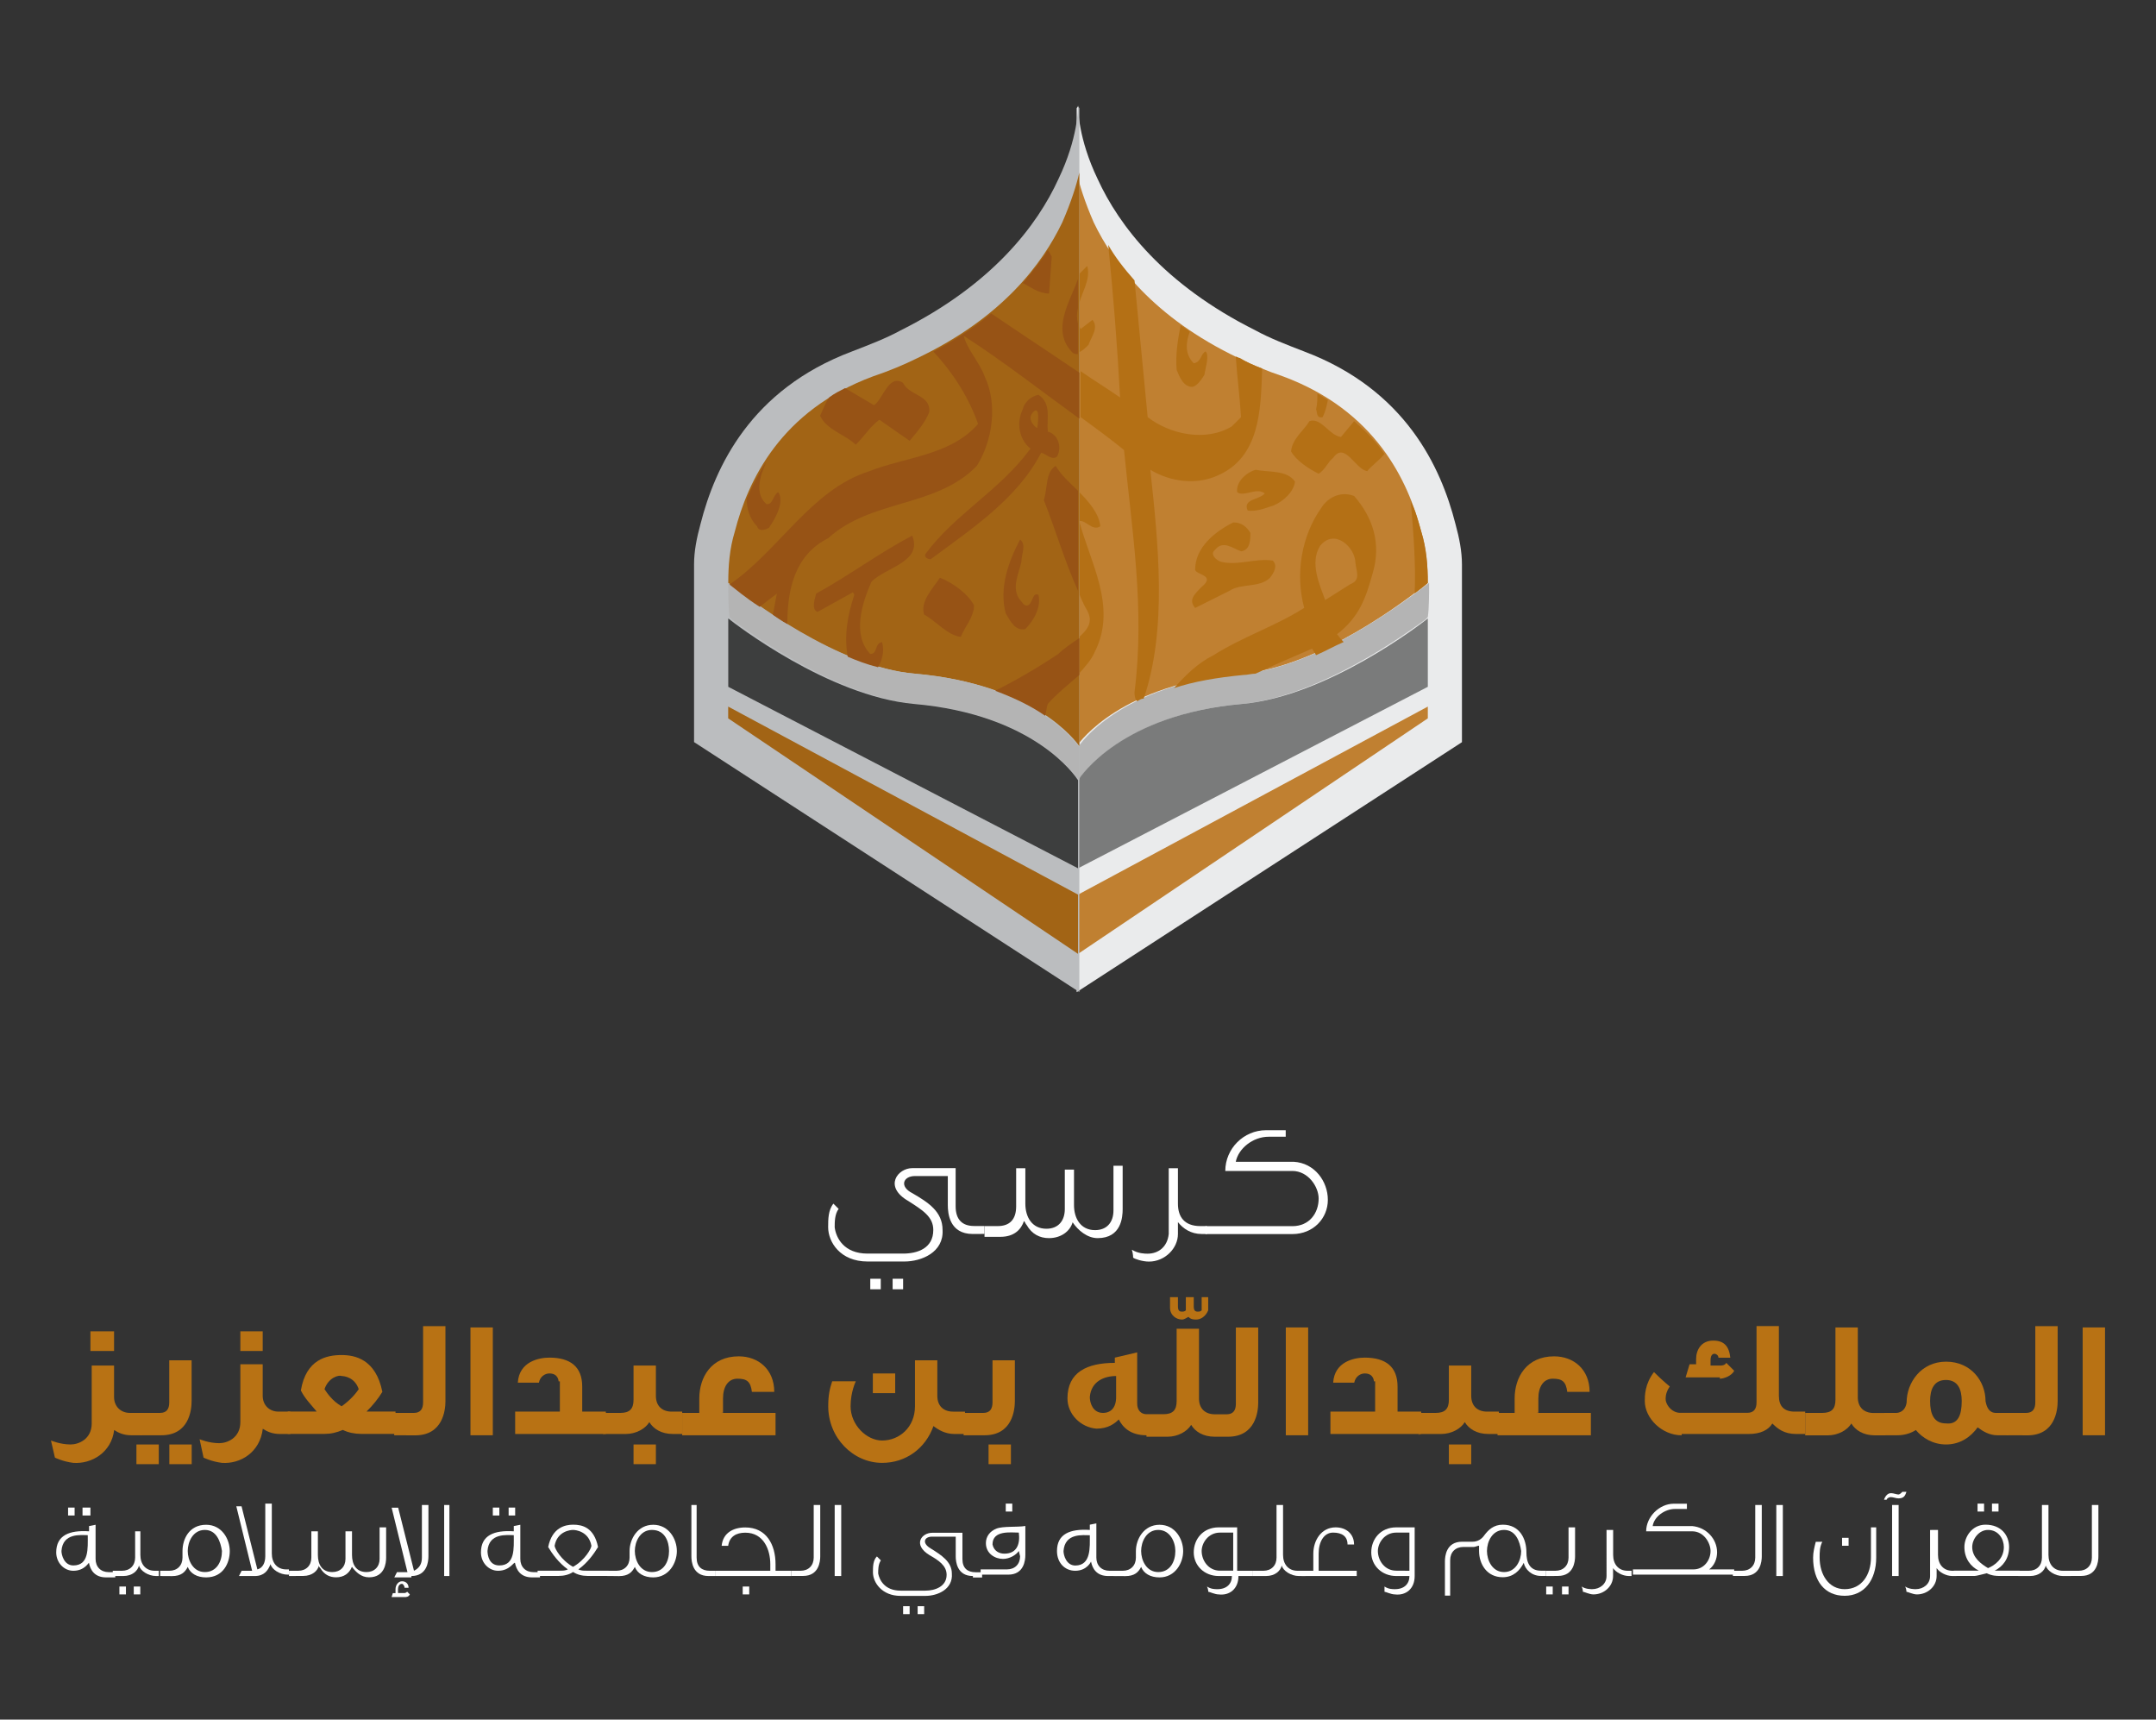 <?xml version="1.0" encoding="utf-8"?>
<!-- Generator: Adobe Illustrator 25.0.0, SVG Export Plug-In . SVG Version: 6.00 Build 0)  -->
<svg version="1.1" xmlns="http://www.w3.org/2000/svg" xmlns:xlink="http://www.w3.org/1999/xlink" x="0px" y="0px"
	 viewBox="0 0 250.81 200" style="enable-background:new 0 0 250.81 200;" xml:space="preserve">
<rect x="0" y="0" width="250.81" height="200" fill="#333333" stroke="none"/>
<style type="text/css">
	.st0{display:none;}
	.st1{display:inline;}
	.st2{fill:#FFFFFF;}
	.st3{clip-path:url(#SVGID_4_);fill:url(#XMLID_671_);}
	.st4{clip-path:url(#SVGID_8_);fill:url(#XMLID_672_);}
	.st5{fill-rule:evenodd;clip-rule:evenodd;fill:#FFFFFF;}
	.st6{fill:#2FAAE1;}
	.st7{clip-path:url(#SVGID_12_);}
	.st8{clip-path:url(#SVGID_15_);}
	.st9{fill:#3798A2;}
	.st10{fill:#D55226;}
	.st11{fill:#FAC313;}
	.st12{fill:#1FA64A;}
	.st13{fill:#31AA4D;}
	.st14{fill:#00A8CA;}
	.st15{fill:#6C4998;}
	.st16{fill:#6F588F;}
	.st17{fill:#1493B7;}
	.st18{fill:#1CB2A7;}
	.st19{opacity:0.45;fill:#323537;enable-background:new    ;}
	.st20{fill:#056E80;}
	.st21{fill:#92C146;}
	.st22{fill:#E2D8DD;}
	.st23{fill:#B8294D;}
	.st24{fill:#E62148;}
	.st25{fill:#55853C;}
	.st26{fill:#DF262C;}
	.st27{fill:#079CD9;}
	.st28{fill:#3778BC;}
	.st29{clip-path:url(#SVGID_17_);}
	.st30{opacity:0.59;fill:url(#XMLID_673_);enable-background:new    ;}
	.st31{fill:url(#XMLID_674_);}
	.st32{fill:url(#XMLID_675_);}
	.st33{fill:#AD262B;}
	.st34{fill:#057582;}
	.st35{fill:#BC955C;}
	.st36{fill:#243746;}
	.st37{fill:#7565A1;}
	.st38{fill:#7B7258;}
	.st39{fill:#8A4B53;}
	.st40{fill:#F18B6E;}
	.st41{fill:#B24325;}
	.st42{clip-path:url(#SVGID_19_);}
	.st43{fill:#14A750;}
	.st44{fill:#020203;}
	.st45{fill:#35BAD1;}
	.st46{fill:none;stroke:#F7DA0A;stroke-width:4.082;stroke-miterlimit:10;}
	.st47{fill-rule:evenodd;clip-rule:evenodd;fill:#F7DA0A;}
	.st48{fill-rule:evenodd;clip-rule:evenodd;fill:#ED7525;}
	.st49{fill:none;}
	.st50{fill:#ED7525;}
	.st51{opacity:0.5;fill:#AE5926;fill-opacity:0.75;enable-background:new    ;}
	.st52{opacity:0.5;fill:#AE5926;fill-opacity:0.5;enable-background:new    ;}
	.st53{fill:#208771;}
	.st54{opacity:0.5;fill:#144A3E;fill-opacity:0.75;enable-background:new    ;}
	.st55{opacity:0.5;fill:#144A3E;fill-opacity:0.5;enable-background:new    ;}
	.st56{fill:#B9CF3A;}
	.st57{opacity:0.5;fill:#81913A;fill-opacity:0.5;enable-background:new    ;}
	.st58{opacity:0.5;fill:#81913A;fill-opacity:0.75;enable-background:new    ;}
	.st59{fill:#F7DC08;}
	.st60{opacity:0.5;fill:#81913A;fill-opacity:0.65;enable-background:new    ;}
	.st61{fill:#8EB624;}
	.st62{fill:url(#SVGID_20_);}
	.st63{fill:url(#SVGID_21_);}
	.st64{fill:url(#SVGID_22_);}
	.st65{fill:url(#SVGID_23_);}
	.st66{fill:url(#SVGID_24_);}
	.st67{fill:url(#SVGID_25_);}
	.st68{fill:url(#SVGID_26_);}
	.st69{fill:url(#SVGID_27_);}
	.st70{enable-background:new    ;}
	.st71{fill:#8FC045;}
	.st72{fill:#0A84B5;}
	.st73{fill:#52C3EF;}
	.st74{fill:#0091C7;}
	.st75{fill:#099CD8;}
	.st76{fill:#22BCEE;}
	.st77{fill:url(#SVGID_28_);}
	.st78{fill:#0CA551;}
	.st79{fill:#FFFFFF;stroke:#415CA7;stroke-width:0.326;stroke-linejoin:round;stroke-miterlimit:10;}
	.st80{clip-path:url(#SVGID_30_);}
	.st81{fill:none;stroke:#415CA7;stroke-width:0.28;stroke-linejoin:round;stroke-miterlimit:10;}
	.st82{clip-path:url(#SVGID_32_);}
	.st83{clip-path:url(#SVGID_34_);}
	.st84{fill:none;stroke:#415CA7;stroke-width:0.326;stroke-linejoin:round;stroke-miterlimit:10;}
	.st85{clip-path:url(#SVGID_36_);}
	.st86{fill:#3EB9C2;stroke:#415CA7;stroke-width:0.326;stroke-linejoin:round;stroke-miterlimit:10;}
	.st87{clip-path:url(#SVGID_38_);}
	.st88{clip-path:url(#SVGID_40_);}
	.st89{clip-path:url(#SVGID_42_);}
	.st90{clip-path:url(#SVGID_44_);}
	.st91{fill:none;stroke:#020203;stroke-width:0.326;stroke-linejoin:round;stroke-miterlimit:10;}
	.st92{fill:url(#SVGID_45_);}
	.st93{fill:url(#SVGID_46_);}
	.st94{fill:url(#SVGID_47_);}
	.st95{fill:url(#SVGID_48_);}
	.st96{fill:url(#SVGID_49_);}
	.st97{fill:url(#SVGID_50_);}
	.st98{fill:url(#SVGID_51_);}
	.st99{fill:url(#SVGID_52_);}
	.st100{fill:#177DC2;}
	.st101{fill:#3978BD;}
	.st102{fill:#74CBF2;}
	.st103{fill:#EB5D9D;}
	.st104{fill:#F6A241;}
	.st105{fill:#066838;}
	.st106{fill:#E84238;}
	.st107{fill:#EA541E;}
	.st108{fill:#4CB377;}
	.st109{fill:#008657;}
	.st110{fill:#F6B334;}
	.st111{fill:#F08224;}
	.st112{fill:#729ED4;}
	.st113{fill:url(#SVGID_53_);}
	.st114{fill:url(#SVGID_54_);}
	.st115{fill:url(#SVGID_55_);}
	.st116{fill:url(#SVGID_56_);}
	.st117{fill:url(#SVGID_57_);}
	.st118{fill:url(#SVGID_58_);}
	.st119{fill:url(#SVGID_59_);}
	.st120{fill:url(#SVGID_60_);}
	.st121{fill:url(#SVGID_61_);}
	.st122{fill:url(#SVGID_62_);}
	.st123{fill:url(#SVGID_63_);}
	.st124{fill:url(#SVGID_64_);}
	.st125{fill:url(#SVGID_65_);}
	.st126{fill:url(#SVGID_66_);}
	.st127{fill:url(#SVGID_67_);}
	.st128{fill:url(#SVGID_68_);}
	.st129{fill:url(#SVGID_69_);}
	.st130{fill:url(#SVGID_70_);}
	.st131{fill:#6E9188;}
	.st132{fill:#093221;}
	.st133{fill:#D5B478;}
	.st134{fill:#488231;}
	.st135{fill:#40C0EE;}
	.st136{fill:#B87E45;}
	.st137{fill:#59584C;}
	.st138{fill:#EB5D29;}
	.st139{fill:url(#SVGID_71_);}
	.st140{fill:url(#SVGID_72_);}
	.st141{fill:url(#SVGID_73_);}
	.st142{fill:url(#SVGID_74_);}
	.st143{fill:url(#SVGID_75_);}
	.st144{fill:url(#SVGID_76_);}
	.st145{fill:#3D9B9D;}
	.st146{fill:#BDBEC0;}
	.st147{fill:#C49A6C;}
	.st148{fill:#8C5F3D;}
	.st149{fill:#3A2316;}
	.st150{fill:#3D2516;}
	.st151{fill:#CB922C;}
	.st152{fill:#B27E34;}
	.st153{fill:#33ABA3;}
	.st154{fill:#E0B699;}
	.st155{fill:#EE7028;}
	.st156{fill:#E52629;}
	.st157{fill:#4B3C76;}
	.st158{fill:#EA4C81;}
	.st159{clip-path:url(#SVGID_78_);fill:url(#SVGID_79_);}
	.st160{clip-path:url(#SVGID_81_);fill:url(#SVGID_82_);}
	.st161{fill:#009092;}
	.st162{fill:#079591;}
	.st163{clip-path:url(#SVGID_84_);fill:url(#SVGID_85_);}
	.st164{clip-path:url(#SVGID_87_);}
	.st165{clip-path:url(#SVGID_89_);}
	.st166{clip-path:url(#SVGID_91_);}
	.st167{clip-path:url(#SVGID_93_);fill:#3953A1;}
	.st168{clip-path:url(#SVGID_95_);fill:#3953A1;}
	.st169{clip-path:url(#SVGID_97_);fill:#3953A1;}
	.st170{clip-path:url(#SVGID_99_);fill:#3953A1;}
	.st171{clip-path:url(#SVGID_101_);fill:#3953A1;}
	.st172{clip-path:url(#SVGID_103_);fill:#3953A1;}
	.st173{clip-path:url(#SVGID_105_);fill:#3953A1;}
	.st174{clip-path:url(#SVGID_107_);}
	.st175{clip-path:url(#SVGID_109_);fill:#3953A1;}
	.st176{clip-path:url(#SVGID_111_);}
	.st177{clip-path:url(#SVGID_113_);fill:#3953A1;}
	.st178{clip-path:url(#SVGID_115_);}
	.st179{clip-path:url(#SVGID_121_);}
	.st180{clip-path:url(#SVGID_123_);fill:none;}
	.st181{clip-path:url(#SVGID_125_);fill:#3953A1;}
	.st182{clip-path:url(#SVGID_127_);}
	.st183{clip-path:url(#SVGID_129_);}
	.st184{clip-path:url(#SVGID_131_);fill:#231F20;}
	.st185{clip-path:url(#SVGID_133_);fill:#231F20;}
	.st186{clip-path:url(#SVGID_135_);fill:#231F20;}
	.st187{clip-path:url(#SVGID_137_);fill:#231F20;}
	.st188{clip-path:url(#SVGID_139_);fill:#231F20;}
	.st189{clip-path:url(#SVGID_141_);fill:#231F20;}
	.st190{clip-path:url(#SVGID_143_);fill:#231F20;}
	.st191{clip-path:url(#SVGID_145_);}
	.st192{clip-path:url(#SVGID_147_);fill:url(#SVGID_148_);}
	.st193{clip-path:url(#SVGID_150_);}
	.st194{clip-path:url(#SVGID_152_);fill:url(#SVGID_153_);}
	.st195{clip-path:url(#SVGID_155_);}
	.st196{clip-path:url(#SVGID_157_);}
	.st197{clip-path:url(#SVGID_159_);}
	.st198{clip-path:url(#SVGID_161_);}
	.st199{clip-path:url(#SVGID_163_);}
	.st200{clip-path:url(#SVGID_165_);}
	.st201{clip-path:url(#SVGID_167_);fill:none;stroke:#FFFFFF;stroke-width:0.118;stroke-miterlimit:10;}
	.st202{clip-path:url(#SVGID_169_);fill:none;stroke:#FFFFFF;stroke-width:0.118;stroke-miterlimit:10;}
	.st203{clip-path:url(#SVGID_171_);}
	.st204{clip-path:url(#SVGID_179_);}
	.st205{fill:#FECA0E;}
	.st206{fill-rule:evenodd;clip-rule:evenodd;fill:#219A8F;}
	.st207{fill-rule:evenodd;clip-rule:evenodd;fill:#BBBDBF;}
	.st208{fill:#2283C5;}
	.st209{fill:#42B1E5;}
	.st210{fill:#FAB62F;}
	.st211{fill:#E52227;}
	.st212{fill:#D23877;}
	.st213{fill:#E94C49;}
	.st214{fill:#2EA9B1;}
	.st215{fill:#0C6A3A;}
	.st216{fill:#B9BE14;}
	.st217{fill:#6A9F2F;}
	.st218{fill:#0B6B3C;}
	.st219{fill:#0B6A3C;}
	.st220{fill:#BABF13;}
	.st221{fill:#BABF16;}
	.st222{fill:#6EA02E;}
	.st223{fill:#106C3F;}
	.st224{fill:#2C7D57;}
	.st225{fill:#E52521;}
	.st226{fill:url(#XMLID_676_);}
	.st227{fill:url(#XMLID_677_);}
	.st228{fill:url(#XMLID_678_);}
	.st229{fill:url(#XMLID_679_);}
	.st230{fill:url(#XMLID_680_);}
	.st231{fill:url(#XMLID_681_);}
	.st232{fill:url(#XMLID_682_);}
	.st233{fill:url(#XMLID_683_);}
	.st234{fill:url(#XMLID_684_);}
	.st235{fill:url(#XMLID_685_);}
	.st236{fill:url(#XMLID_686_);}
	.st237{fill:url(#XMLID_687_);}
	.st238{fill:url(#XMLID_688_);}
	.st239{fill:url(#XMLID_689_);}
	.st240{fill:url(#XMLID_690_);}
	.st241{fill:url(#XMLID_691_);}
	.st242{fill:url(#XMLID_692_);}
	.st243{fill:url(#XMLID_693_);}
	.st244{fill:url(#XMLID_694_);}
	.st245{fill:url(#XMLID_695_);}
	.st246{fill:url(#XMLID_696_);}
	.st247{fill:url(#XMLID_837_);}
	.st248{fill:url(#XMLID_838_);}
	.st249{fill:url(#XMLID_839_);}
	.st250{fill:url(#XMLID_840_);}
	.st251{fill:url(#XMLID_841_);}
	.st252{fill-rule:evenodd;clip-rule:evenodd;fill:#E52528;}
	.st253{fill:#4275BA;}
	.st254{fill:#7CBB48;}
	.st255{fill:url(#_Path__4_);}
	.st256{fill:#03813F;}
	.st257{fill:#F7A521;}
	.st258{fill:none;stroke:#FFFFFF;stroke-width:0.69;stroke-linecap:round;stroke-miterlimit:10;}
	.st259{fill:none;stroke:#FFFFFF;stroke-width:0.69;stroke-linecap:round;stroke-miterlimit:10;stroke-dasharray:21.26,1.89;}
	.st260{fill:#F39222;}
	.st261{clip-path:url(#SVGID_187_);}
	.st262{clip-path:url(#SVGID_189_);}
	.st263{fill:#E22428;}
	.st264{fill:#808284;}
	.st265{fill:#FFFBF8;}
	.st266{fill:#E6292B;}
	.st267{fill:#EA684C;}
	.st268{fill:#E7543C;}
	.st269{fill:#E22628;}
	.st270{fill:#FEF5F0;}
	.st271{fill:#E44131;}
	.st272{fill-rule:evenodd;clip-rule:evenodd;fill:#AC6D15;}
	.st273{fill:#AC6D15;}
	.st274{fill:#B87214;}
	.st275{fill:#EAEBEC;}
	.st276{fill:#C08031;}
	.st277{fill:#B4B4B4;}
	.st278{fill:#7A7B7B;}
	.st279{fill:#3D3E3E;}
	.st280{fill:#B47015;}
	.st281{fill:#BBBDBF;}
	.st282{fill:#A26415;}
	.st283{fill:#975315;}
	.st284{fill:#187ABD;}
	.st285{fill:#F7C904;}
	.st286{fill:#D9D13D;}
	.st287{fill:#E65F0D;}
	.st288{fill:#E76214;}
	.st289{fill:#008FC9;}
	.st290{fill:#E03C35;}
	.st291{fill:#E0B359;}
	.st292{fill:#DFB45B;}
	.st293{fill:#E1B763;}
	.st294{fill:#E6C480;}
	.st295{fill:#EFD7A9;}
	.st296{fill:#A22944;}
	.st297{fill:#B88C1D;}
	.st298{fill:#231F20;}
	.st299{fill:#6E6F70;}
	.st300{fill:#D2AB68;}
	.st301{fill:#EBD8B9;}
	.st302{fill:#816A3D;}
	.st303{fill:#B0A38C;}
	.st304{clip-path:url(#SVGID_191_);}
	.st305{fill:url(#_Path__5_);}
	.st306{clip-path:url(#SVGID_193_);}
	.st307{fill:url(#_Path_2_4_);}
	.st308{clip-path:url(#SVGID_195_);}
	.st309{fill:url(#_Path_3_4_);}
	.st310{clip-path:url(#SVGID_197_);}
	.st311{fill:url(#_Path_4_4_);}
	.st312{clip-path:url(#SVGID_199_);}
	.st313{fill:url(#_Path_5_4_);}
	.st314{clip-path:url(#SVGID_201_);}
	.st315{fill:url(#_Path_6_4_);}
	.st316{clip-path:url(#SVGID_203_);}
	.st317{fill:url(#_Path_7_3_);}
	.st318{clip-path:url(#SVGID_205_);}
	.st319{fill:url(#_Path_8_3_);}
	.st320{clip-path:url(#SVGID_207_);}
	.st321{fill:url(#_Path_9_3_);}
	.st322{clip-path:url(#SVGID_209_);}
	.st323{fill:url(#_Path_10_3_);}
	.st324{clip-path:url(#SVGID_211_);}
	.st325{fill:url(#_Path_11_3_);}
	.st326{clip-path:url(#SVGID_213_);}
	.st327{fill:url(#_Path_12_3_);}
	.st328{clip-path:url(#SVGID_215_);}
	.st329{fill:url(#_Path_13_3_);}
	.st330{clip-path:url(#SVGID_217_);}
	.st331{fill:url(#_Path_14_3_);}
	.st332{clip-path:url(#SVGID_219_);}
	.st333{fill:url(#_Path_15_3_);}
	.st334{opacity:0.2;}
	.st335{clip-path:url(#SVGID_221_);fill:#F5F4F3;}
	.st336{clip-path:url(#SVGID_223_);fill:#F4F3F3;}
	.st337{clip-path:url(#SVGID_225_);fill:#F4F2F2;}
	.st338{clip-path:url(#SVGID_227_);fill:#F2F2F2;}
	.st339{clip-path:url(#SVGID_229_);fill:#F1F0F0;}
	.st340{clip-path:url(#SVGID_231_);fill:#F0EFEF;}
	.st341{clip-path:url(#SVGID_233_);fill:#F0EFEE;}
	.st342{clip-path:url(#SVGID_235_);fill:#EFEEED;}
	.st343{clip-path:url(#SVGID_237_);fill:#EEECEC;}
	.st344{clip-path:url(#SVGID_239_);fill:#ECECEC;}
	.st345{clip-path:url(#SVGID_241_);fill:#ECEBEB;}
	.st346{clip-path:url(#SVGID_243_);fill:#EAE9EA;}
	.st347{clip-path:url(#SVGID_245_);fill:#EAE9E8;}
	.st348{clip-path:url(#SVGID_247_);fill:#E9E8E8;}
	.st349{clip-path:url(#SVGID_249_);fill:#E6E5E6;}
	.st350{clip-path:url(#SVGID_251_);fill:#E5E5E4;}
	.st351{clip-path:url(#SVGID_253_);fill:#E3E2E3;}
	.st352{clip-path:url(#SVGID_255_);fill:#E3E1E2;}
	.st353{clip-path:url(#SVGID_257_);fill:#E2E1E1;}
	.st354{clip-path:url(#SVGID_259_);fill:#E1E0E0;}
	.st355{clip-path:url(#SVGID_261_);fill:#E1E0E0;}
	.st356{clip-path:url(#SVGID_263_);fill:#E0DFDF;}
	.st357{clip-path:url(#SVGID_265_);fill:#DFDFDF;}
	.st358{clip-path:url(#SVGID_267_);fill:#DEDEDE;}
	.st359{clip-path:url(#SVGID_269_);fill:#DCDCDD;}
	.st360{clip-path:url(#SVGID_271_);fill:#DBDDDC;}
	.st361{clip-path:url(#SVGID_273_);fill:#D9DBDB;}
	.st362{clip-path:url(#SVGID_275_);fill:#D9D8DA;}
	.st363{clip-path:url(#SVGID_277_);fill:#D8D9D9;}
	.st364{clip-path:url(#SVGID_279_);fill:#D6D7D7;}
	.st365{clip-path:url(#SVGID_281_);fill:#D5D6D7;}
	.st366{clip-path:url(#SVGID_283_);fill:#D5D6D6;}
	.st367{clip-path:url(#SVGID_285_);fill:#D4D5D5;}
	.st368{clip-path:url(#SVGID_287_);fill:#D2D2D3;}
	.st369{clip-path:url(#SVGID_289_);fill:#D1D2D2;}
	.st370{clip-path:url(#SVGID_291_);fill:#D1D1D1;}
	.st371{clip-path:url(#SVGID_293_);fill:#D1D1D1;}
	.st372{clip-path:url(#SVGID_295_);fill:#CFCFD0;}
	.st373{clip-path:url(#SVGID_297_);fill:#CECDCF;}
	.st374{clip-path:url(#SVGID_299_);fill:#CCCDCE;}
	.st375{clip-path:url(#SVGID_301_);fill:#CCCCCD;}
	.st376{clip-path:url(#SVGID_303_);fill:#CBCBCC;}
	.st377{clip-path:url(#SVGID_305_);fill:#CACBCC;}
	.st378{clip-path:url(#SVGID_307_);fill:#C9C9CA;}
	.st379{clip-path:url(#SVGID_309_);fill:#C7C8CB;}
	.st380{clip-path:url(#SVGID_311_);fill:#C7C7C8;}
	.st381{clip-path:url(#SVGID_313_);fill:#C6C7C8;}
	.st382{clip-path:url(#SVGID_315_);fill:#C5C5C7;}
	.st383{clip-path:url(#SVGID_317_);fill:#C4C5C6;}
	.st384{clip-path:url(#SVGID_319_);fill:#C3C3C5;}
	.st385{fill:#6CB2E2;}
	.st386{fill:#717374;}
	.st387{clip-path:url(#SVGID_321_);fill:#6AAECC;}
	.st388{clip-path:url(#SVGID_323_);fill:#6BADCB;}
	.st389{clip-path:url(#SVGID_325_);fill:#6BADCB;}
	.st390{clip-path:url(#SVGID_327_);fill:#69ABCA;}
	.st391{clip-path:url(#SVGID_329_);fill:#6AAAC9;}
	.st392{clip-path:url(#SVGID_331_);fill:#6AA9C8;}
	.st393{clip-path:url(#SVGID_333_);fill:#6AA9C8;}
	.st394{clip-path:url(#SVGID_335_);fill:#6AA9C8;}
	.st395{clip-path:url(#SVGID_337_);fill:#69A7C7;}
	.st396{clip-path:url(#SVGID_339_);fill:#69A7C7;}
	.st397{clip-path:url(#SVGID_341_);fill:#69A7C6;}
	.st398{clip-path:url(#SVGID_343_);fill:#68A5C5;}
	.st399{clip-path:url(#SVGID_345_);fill:#68A6C5;}
	.st400{clip-path:url(#SVGID_347_);fill:#68A5C4;}
	.st401{clip-path:url(#SVGID_349_);fill:#69A4C4;}
	.st402{clip-path:url(#SVGID_351_);fill:#68A3C3;}
	.st403{clip-path:url(#SVGID_353_);fill:#69A4C4;}
	.st404{clip-path:url(#SVGID_355_);fill:#68A3C2;}
	.st405{clip-path:url(#SVGID_357_);fill:#67A1C2;}
	.st406{clip-path:url(#SVGID_359_);fill:#68A2C1;}
	.st407{clip-path:url(#SVGID_361_);fill:#67A0C0;}
	.st408{clip-path:url(#SVGID_363_);fill:#689FC0;}
	.st409{clip-path:url(#SVGID_365_);fill:#679EBE;}
	.st410{clip-path:url(#SVGID_367_);fill:#669FBF;}
	.st411{clip-path:url(#SVGID_369_);fill:#659CBC;}
	.st412{clip-path:url(#SVGID_371_);fill:#659CBC;}
	.st413{clip-path:url(#SVGID_373_);fill:#659CBC;}
	.st414{clip-path:url(#SVGID_375_);fill:#649BBC;}
	.st415{clip-path:url(#SVGID_377_);fill:#649ABA;}
	.st416{clip-path:url(#SVGID_379_);fill:#659AB9;}
	.st417{clip-path:url(#SVGID_381_);fill:#6498B8;}
	.st418{clip-path:url(#SVGID_383_);fill:#6498B8;}
	.st419{clip-path:url(#SVGID_385_);fill:#6496B7;}
	.st420{clip-path:url(#SVGID_387_);fill:#6497B6;}
	.st421{clip-path:url(#SVGID_389_);fill:#6396B5;}
	.st422{clip-path:url(#SVGID_391_);fill:#6595B5;}
	.st423{clip-path:url(#SVGID_393_);fill:#6395B3;}
	.st424{clip-path:url(#SVGID_395_);fill:#6294B3;}
	.st425{clip-path:url(#SVGID_397_);fill:#6293B2;}
	.st426{clip-path:url(#SVGID_399_);fill:#6392B1;}
	.st427{clip-path:url(#SVGID_401_);fill:#6392B1;}
	.st428{clip-path:url(#SVGID_403_);fill:#6192B0;}
	.st429{clip-path:url(#SVGID_405_);fill:#618FAF;}
	.st430{clip-path:url(#SVGID_407_);fill:#6190AE;}
	.st431{clip-path:url(#SVGID_409_);fill:#6090AD;}
	.st432{clip-path:url(#SVGID_411_);fill:#618EAD;}
	.st433{clip-path:url(#SVGID_413_);fill:#618FAD;}
	.st434{clip-path:url(#SVGID_415_);fill:#608EAA;}
	.st435{clip-path:url(#SVGID_417_);fill:#618DAB;}
	.st436{clip-path:url(#SVGID_419_);fill:#618CAA;}
	.st437{clip-path:url(#SVGID_421_);fill:#608BA8;}
	.st438{clip-path:url(#SVGID_423_);fill:#618CA7;}
	.st439{clip-path:url(#SVGID_425_);fill:#608AA7;}
	.st440{clip-path:url(#SVGID_427_);fill:#6089A5;}
	.st441{clip-path:url(#SVGID_429_);fill:#6089A5;}
	.st442{clip-path:url(#SVGID_431_);fill:#5E87A3;}
	.st443{clip-path:url(#SVGID_433_);fill:#5E87A3;}
	.st444{clip-path:url(#SVGID_435_);fill:#5F87A3;}
	.st445{clip-path:url(#SVGID_437_);fill:#5E85A1;}
	.st446{clip-path:url(#SVGID_439_);fill:#5E849F;}
	.st447{clip-path:url(#SVGID_441_);fill:#5E859F;}
	.st448{clip-path:url(#SVGID_443_);fill:#5E849D;}
	.st449{clip-path:url(#SVGID_445_);fill:#5E839D;}
	.st450{clip-path:url(#SVGID_447_);fill:#5E839B;}
	.st451{clip-path:url(#SVGID_449_);fill:#5E829B;}
	.st452{clip-path:url(#SVGID_451_);fill:#5D8199;}
	.st453{clip-path:url(#SVGID_453_);fill:#5E8199;}
	.st454{clip-path:url(#SVGID_455_);fill:#5E8198;}
	.st455{clip-path:url(#SVGID_457_);fill:#5D8097;}
	.st456{clip-path:url(#SVGID_459_);fill:#5E7F96;}
	.st457{clip-path:url(#SVGID_461_);fill:#5C7F95;}
	.st458{clip-path:url(#SVGID_463_);fill:#5C7E94;}
	.st459{clip-path:url(#SVGID_465_);fill:#5C7D93;}
	.st460{clip-path:url(#SVGID_467_);fill:#5C7C91;}
	.st461{clip-path:url(#SVGID_469_);fill:#5C7C91;}
	.st462{clip-path:url(#SVGID_471_);fill:#5C7B8F;}
	.st463{clip-path:url(#SVGID_473_);fill:#5C7A8E;}
	.st464{clip-path:url(#SVGID_475_);fill:#5D7A8E;}
	.st465{clip-path:url(#SVGID_477_);fill:#5C798D;}
	.st466{clip-path:url(#SVGID_479_);fill:#5C788B;}
	.st467{clip-path:url(#SVGID_481_);fill:#5B788B;}
	.st468{clip-path:url(#SVGID_483_);fill:#5B7789;}
	.st469{clip-path:url(#SVGID_485_);fill:#5C7788;}
	.st470{clip-path:url(#SVGID_487_);fill:#5A7587;}
	.st471{clip-path:url(#SVGID_489_);fill:#597587;}
	.st472{clip-path:url(#SVGID_491_);fill:#5B7486;}
	.st473{clip-path:url(#SVGID_493_);fill:#5B7385;}
	.st474{clip-path:url(#SVGID_495_);fill:#597384;}
	.st475{clip-path:url(#SVGID_497_);fill:#5A7282;}
	.st476{clip-path:url(#SVGID_499_);fill:#597182;}
	.st477{clip-path:url(#SVGID_501_);fill:#587081;}
	.st478{clip-path:url(#SVGID_503_);fill:#597080;}
	.st479{clip-path:url(#SVGID_505_);fill:#586F80;}
	.st480{clip-path:url(#SVGID_507_);fill:#596F7F;}
	.st481{clip-path:url(#SVGID_509_);fill:#576E7E;}
	.st482{clip-path:url(#SVGID_511_);fill:#586D7D;}
	.st483{clip-path:url(#SVGID_513_);fill:#576C7C;}
	.st484{clip-path:url(#SVGID_515_);fill:#586D7B;}
	.st485{clip-path:url(#SVGID_517_);fill:#576B7A;}
	.st486{clip-path:url(#SVGID_519_);fill:#566A79;}
	.st487{clip-path:url(#SVGID_521_);fill:#576978;}
	.st488{clip-path:url(#SVGID_523_);fill:#566976;}
	.st489{clip-path:url(#SVGID_525_);fill:#576876;}
	.st490{clip-path:url(#SVGID_527_);fill:#566775;}
	.st491{clip-path:url(#SVGID_529_);fill:#566874;}
	.st492{clip-path:url(#SVGID_531_);fill:#566773;}
	.st493{clip-path:url(#SVGID_533_);fill:#566672;}
	.st494{clip-path:url(#SVGID_535_);fill:#566571;}
	.st495{clip-path:url(#SVGID_537_);fill:#556570;}
	.st496{clip-path:url(#SVGID_539_);fill:#55646F;}
	.st497{clip-path:url(#SVGID_541_);fill:#55636E;}
	.st498{clip-path:url(#SVGID_543_);fill:#55626D;}
	.st499{clip-path:url(#SVGID_545_);fill:#54626C;}
	.st500{clip-path:url(#SVGID_547_);fill:#55616B;}
	.st501{clip-path:url(#SVGID_549_);fill:#546069;}
	.st502{clip-path:url(#SVGID_551_);fill:#546069;}
	.st503{clip-path:url(#SVGID_553_);fill:#545F68;}
	.st504{clip-path:url(#SVGID_555_);fill:#535D66;}
	.st505{clip-path:url(#SVGID_557_);fill:#535E66;}
	.st506{clip-path:url(#SVGID_559_);fill:#535C65;}
	.st507{clip-path:url(#SVGID_561_);}
	.st508{clip-path:url(#SVGID_563_);fill:#FFFFFF;}
	.st509{clip-path:url(#SVGID_565_);}
	.st510{clip-path:url(#SVGID_567_);fill:#FFFFFF;}
	.st511{clip-path:url(#SVGID_569_);}
	.st512{clip-path:url(#SVGID_571_);fill:#FFFFFF;}
	.st513{clip-path:url(#SVGID_573_);}
	.st514{clip-path:url(#SVGID_575_);fill:#FFFFFF;}
	.st515{clip-path:url(#SVGID_577_);}
	.st516{clip-path:url(#SVGID_579_);fill:#FFFFFF;}
	.st517{clip-path:url(#SVGID_581_);}
	.st518{clip-path:url(#SVGID_583_);fill:#FFFFFF;}
	.st519{clip-path:url(#SVGID_585_);}
	.st520{clip-path:url(#SVGID_587_);fill:#FFFFFF;}
	.st521{clip-path:url(#SVGID_589_);}
	.st522{clip-path:url(#SVGID_591_);fill:#FFFFFF;}
	.st523{clip-path:url(#SVGID_593_);}
	.st524{clip-path:url(#SVGID_595_);fill:#FFFFFF;}
	.st525{clip-path:url(#SVGID_597_);}
	.st526{clip-path:url(#SVGID_599_);fill:#FFFFFF;}
	.st527{clip-path:url(#SVGID_601_);}
	.st528{clip-path:url(#SVGID_603_);fill:#28AAE2;}
	.st529{clip-path:url(#SVGID_605_);}
	.st530{clip-path:url(#SVGID_607_);fill:#28AAE2;}
	.st531{fill:url(#XMLID_842_);}
	.st532{fill:url(#XMLID_843_);}
	.st533{fill:url(#XMLID_844_);}
	.st534{fill:url(#XMLID_845_);}
	.st535{fill:url(#XMLID_846_);}
	.st536{fill:url(#XMLID_847_);}
	.st537{fill:url(#XMLID_848_);}
	.st538{fill:url(#XMLID_849_);}
	.st539{fill:url(#XMLID_850_);}
	.st540{fill:url(#XMLID_851_);}
	.st541{fill:url(#XMLID_852_);}
	.st542{fill:url(#XMLID_853_);}
	.st543{fill:url(#XMLID_854_);}
	.st544{fill:url(#XMLID_855_);}
	.st545{fill:#E4CFB5;}
	.st546{fill:url(#XMLID_856_);}
	.st547{fill:url(#XMLID_857_);}
	.st548{fill:url(#XMLID_858_);}
	.st549{fill:#D9232A;}
	.st550{fill:#0C2D43;}
	.st551{fill:#42B59E;}
</style>
<g id="Layer_2" class="st0">
	<rect x="49.41" y="-191.47" class="st1" width="400" height="200"/>
</g>
<g id="Layer_1">
	<g id="XMLID_525_">
		<g id="XMLID_593_">
			<g id="XMLID_594_">
				<g id="XMLID_595_">
					<path id="XMLID_655_" class="st2" d="M113.17,143.52c-2.75,0-2.91-2.45-2.91-3.37v-3.37h-3.82c-1.38,0-1.84,1.22-0.31,1.99
						c1.84,1.07,3.52,2.14,3.52,4.28c0.15,2.6-2.45,3.67-4.44,3.67h-4.28c-3.21,0-4.59-2.29-4.59-3.98c0-0.92,0-1.99,0.61-2.75
						c0.15,0.15,0.46,0.46,0.61,0.61c-0.46,0.61-0.46,1.53-0.46,2.14c0.15,1.22,1.07,3.06,3.82,3.06h4.13
						c1.68,0,3.52-0.61,3.52-2.75c0-1.53-1.22-2.29-2.91-3.37c-2.91-1.68-1.22-3.82,0.46-3.82h5.05v4.44c0,1.53,0.76,2.29,2.14,2.29
						h1.22v0.92L113.17,143.52L113.17,143.52z M102.46,149.95h-1.22v-1.22h1.22V149.95z M105.06,149.95h-1.22v-1.22h1.22V149.95z"/>
					<path id="XMLID_654_" class="st2" d="M114.54,143.52v-0.92h1.53c1.38,0,2.14-0.76,2.14-2.29v-4.44h1.07V140
						c0,1.53,0.76,2.91,2.45,2.91c1.38,0,2.14-0.92,2.14-2.29v-4.59h1.07v4.13c0,1.53,0.76,2.91,2.45,2.91
						c1.38,0,2.14-0.92,2.14-2.29v-5.2h1.07v5.05c0,0.92-0.15,3.37-2.91,3.37c-1.22,0-2.29-0.92-2.91-1.84
						c-0.31,1.07-1.38,1.84-2.75,1.84c-1.07,0-1.99-0.46-2.6-1.53c-0.15-0.15-0.15-0.31-0.31-0.46c-0.31,0.92-1.07,1.84-2.75,1.84
						h-1.84V143.52z"/>
					<path id="XMLID_653_" class="st2" d="M135.96,135.87h1.07V140c0,1.53,0.76,2.6,2.6,2.6h0.76v0.92h-0.61
						c-1.22,0-2.14-0.61-2.75-1.38v1.38c0,1.68-1.53,3.21-3.37,3.21c-0.76,0-1.68-0.31-1.84-0.46c0,0,0-0.46-0.15-0.92
						c0.76,0.46,1.53,0.46,1.84,0.46c1.22,0,2.29-0.76,2.45-2.29C135.96,143.52,135.96,135.87,135.96,135.87z"/>
					<path id="XMLID_652_" class="st2" d="M154.47,139.55c0,2.14-1.68,3.98-4.13,3.98c-1.07,0-10.1,0-10.1,0v-0.92
						c0,0,8.26,0,10.1,0c1.99,0,3.06-1.53,3.06-3.21c0-1.38-1.22-3.21-3.06-3.21c-0.76,0-7.8,0-7.8,0c0-2.6,2.14-4.74,4.74-4.74
						h2.29v0.76h-1.99c-1.84,0-3.52,1.38-3.82,2.91c1.68,0,5.66,0,6.73,0C152.94,135.26,154.47,137.4,154.47,139.55z"/>
					<path id="XMLID_651_" class="st274" d="M8.53,170.14c-1.22-0.15-2.14-0.61-2.14-0.61l-0.46-1.99c0,0,1.07,0.46,2.29,0.46
						c0.92,0,2.45-0.61,2.45-2.45v-6.73h2.6v3.67c0,1.07,0.76,1.84,1.84,1.84h1.38v2.6h-1.22c-0.92,0-1.53-0.31-1.99-0.61
						C12.97,168.92,10.67,170.29,8.53,170.14z M13.27,154.84v2.29h-2.75v-2.29H13.27z"/>
					<path id="XMLID_650_" class="st274" d="M18.47,168v2.29h-2.6V168H18.47z M16.33,166.93v-2.6h2.29c0.76,0,1.07-0.46,1.07-1.22
						v-4.9h2.6v4.74c0,1.07-0.31,3.98-3.52,3.98H16.33z M22.3,168v2.29h-2.6V168H22.3z"/>
					<path id="XMLID_649_" class="st274" d="M25.82,170.14c-1.22-0.15-2.14-0.61-2.14-0.61l-0.46-2.14c0,0,1.07,0.46,2.29,0.46
						c0.92,0,2.45-0.61,2.45-2.45v-6.73h2.6v3.67c0,1.07,0.76,1.84,1.84,1.84h1.38v2.6h-1.22c-0.92,0-1.53-0.31-1.99-0.61
						C30.25,168.92,27.96,170.29,25.82,170.14z M30.56,154.84v2.29h-2.6v-2.29H30.56z"/>
					<path id="XMLID_648_" class="st274" d="M39.74,157.6c1.53,0,3.98,0.46,4.74,4.28c-0.46,0.76-1.07,1.53-1.84,2.29h3.37v2.6
						h-3.98c-0.76,0-1.53-0.15-2.14-0.46c-0.76,0.31-1.38,0.46-2.14,0.46h-4.28v-2.6h3.37c-0.76-0.92-1.38-1.53-1.84-2.45
						C35.61,158.06,38.05,157.6,39.74,157.6L39.74,157.6z M37.75,161.57c0.31,0.46,0.92,1.38,1.99,1.99
						c1.07-0.76,1.68-1.53,1.99-1.99c-0.46-1.38-1.68-1.53-1.99-1.53C39.43,159.89,38.21,160.2,37.75,161.57z"/>
					<path id="XMLID_647_" class="st274" d="M45.86,166.93v-2.6h2.29c0.76,0,1.07-0.46,1.07-1.22v-8.87h2.6v8.72
						c0,1.07-0.31,3.98-3.52,3.98C48.3,166.93,45.86,166.93,45.86,166.93z"/>
					<path id="XMLID_646_" class="st274" d="M57.33,166.93h-2.6v-12.54h2.6V166.93z"/>
					<path id="XMLID_644_" class="st274" d="M64.98,160.66c0,0,0-0.92-1.07-0.92c-0.46,0-1.07,0.31-1.22,1.07h-2.45
						c0.15-2.45,2.45-2.91,3.67-2.91c2.45,0,3.82,1.07,3.82,3.37v2.91h2.75v2.6H59.93v-2.6h5.2v-3.52H64.98z"/>
					<path id="XMLID_643_" class="st274" d="M70.18,166.93v-2.6h1.99c1.07,0,1.53-0.46,1.53-1.53v-3.98h2.6v3.52
						c0,1.22,0.76,1.84,1.84,1.84h1.22v2.6h-1.07c-1.38,0-2.29-0.61-2.75-1.38c-0.46,0.76-1.53,1.38-2.75,1.38h-2.6V166.93z
						 M76.3,168v2.29h-2.6V168H76.3z"/>
					<path id="XMLID_642_" class="st274" d="M83.95,164.33h6.27v2.6H79.36v-2.6h1.99v-1.68c0-2.45,1.38-4.9,4.59-4.9
						c2.29,0,4.13,1.53,4.13,4.13h-2.6c-0.15-1.22-0.61-1.53-1.68-1.53s-1.68,0.92-1.68,2.29v1.68H83.95z"/>
					<path id="XMLID_641_" class="st274" d="M106.44,158.21h2.6v4.13c0,1.22,0.76,1.84,1.84,1.84h1.38v2.6h-1.22
						c-1.07,0-1.84-0.46-2.45-0.92c-0.92,2.6-3.21,4.28-5.97,4.28c-3.37,0-6.27-2.91-6.27-6.58c0-1.22,0.15-1.99,0.46-2.91h2.75
						c0,0-0.61,1.22-0.61,2.91c0,2.14,1.84,3.98,3.67,3.98c1.99,0,3.82-1.53,3.82-3.98C106.44,163.56,106.44,158.21,106.44,158.21z
						 M104.14,159.74v2.29h-2.6v-2.29H104.14z"/>
					<path id="XMLID_640_" class="st274" d="M112.1,166.93v-2.6h2.29c0.76,0,1.07-0.46,1.07-1.22v-4.9h2.6v4.74
						c0,1.07-0.31,3.98-3.52,3.98H112.1z M117.6,168v2.29H115V168H117.6z"/>
					<path id="XMLID_639_" class="st274" d="M133.36,166.93c-1.84,0-2.75-0.92-3.21-1.84c-0.46,0.46-1.22,1.07-2.6,1.07
						c-1.84-0.15-3.37-1.68-3.37-3.52c0-3.06,2.29-4.13,5.51-4.13v-0.61l2.6-0.61v5.97c0,0.76,0.46,1.22,1.07,1.22h1.99
						c1.07,0,1.53-0.46,1.53-1.53v-8.41h2.6v8.11c0,1.22,0.76,1.84,1.84,1.84h1.38c0.76,0,1.07-0.46,1.07-1.22v-8.87h2.6v8.72
						c0,1.07-0.31,3.98-3.52,3.98h-1.53c-1.38,0-2.29-0.61-2.75-1.38c-0.46,0.76-1.53,1.38-2.75,1.38h-2.45V166.93z M129.84,160.04
						c-1.38,0-2.91,0.61-3.06,2.45c0,0.61,0.31,1.84,1.53,1.84c0.92,0,1.53-0.61,1.53-1.84V160.04z M140.55,152.4
						c-0.31,0.76-0.92,1.07-1.38,1.07c-0.31,0-0.61,0-0.92-0.31c-0.31,0.15-0.46,0.31-0.76,0.31c-0.61,0-1.38-0.46-1.38-1.38v-1.22
						h0.92v1.07c0,0.46,0.15,0.61,0.46,0.61c0.15,0,0.31,0,0.46-0.15v-1.53h0.92v1.07c0,0.46,0.15,0.61,0.46,0.61
						c0.15,0,0.31,0,0.46-0.15v-1.53h0.76V152.4z"/>
					<path id="XMLID_638_" class="st274" d="M152.18,166.93h-2.6v-12.54h2.6V166.93z"/>
					<path id="XMLID_637_" class="st274" d="M159.83,160.66c0,0,0-0.92-1.07-0.92c-0.46,0-1.07,0.31-1.22,1.07h-2.45
						c0.15-2.45,2.45-2.91,3.67-2.91c2.45,0,3.82,1.07,3.82,3.37v2.91h2.75v2.6h-10.56v-2.6h5.2v-3.52H159.83z"/>
					<path id="XMLID_636_" class="st274" d="M165.03,166.93v-2.6h1.99c1.07,0,1.53-0.46,1.53-1.53v-3.98h2.6v3.52
						c0,1.22,0.76,1.84,1.84,1.84h1.38v2.6h-1.22c-1.38,0-2.29-0.61-2.75-1.38c-0.46,0.76-1.53,1.38-2.75,1.38h-2.6V166.93z
						 M171.15,168v2.29h-2.6V168H171.15z"/>
					<path id="XMLID_635_" class="st274" d="M178.8,164.33h6.27v2.6h-10.86v-2.6h1.99v-1.68c0-2.45,1.38-4.9,4.59-4.9
						c2.29,0,4.13,1.53,4.13,4.13h-2.6c-0.15-1.22-0.61-1.53-1.68-1.53c-1.07,0-1.68,0.92-1.68,2.29v1.68H178.8z"/>
					<path id="XMLID_634_" class="st274" d="M195.62,166.93c-2.29,0-4.28-1.99-4.28-3.98c0-0.61,0-1.99,1.07-3.37
						c1.07,1.07,1.84,1.68,1.84,1.68s-0.61,0.76-0.46,1.68c0.15,0.61,0.76,1.38,1.68,1.38h7.8c0.76,0,1.07-0.46,1.07-1.22v-8.87h2.6
						v8.11c0,1.22,0.61,1.84,1.84,1.84H210v2.6h-1.07c-1.38,0-2.14-0.61-2.75-1.22c-0.46,0.76-1.38,1.22-2.75,1.22h-7.8V166.93z
						 M200.06,160.35c0.46,0,1.38-0.31,1.68-0.92l-0.92-0.92c-0.15,0.31-0.61,0.31-0.61,0.31h-1.22v-0.61
						c0-0.46,0.15-0.76,0.46-0.76c0.15,0,0.46,0.15,0.46,0.46h1.38c-0.15-1.38-0.76-1.99-1.99-1.99c-1.38,0-1.99,1.07-1.99,2.14
						v0.61h-0.76l-0.46,1.53h3.98V160.35z"/>
					<path id="XMLID_633_" class="st274" d="M210,166.93v-2.6h1.99c1.07,0,1.53-0.46,1.53-1.53v-8.41h2.6v8.11
						c0,1.22,0.76,1.84,1.84,1.84h1.38v2.6h-1.22c-1.38,0-2.29-0.61-2.75-1.38c-0.46,0.76-1.53,1.38-2.75,1.38H210z"/>
					<path id="XMLID_632_" class="st274" d="M232.19,164.33h1.38v2.6h-1.22c-0.92,0-1.68-0.46-2.29-0.92
						c-0.76,1.07-1.99,1.99-3.67,1.99c-1.53,0-2.75-0.76-3.52-1.68c-0.46,0.31-1.22,0.61-2.14,0.61h-1.53v-2.6h1.38
						c0.31,0,1.07-0.15,1.22-1.22c0-2.29,1.68-4.74,4.59-4.74s4.59,2.29,4.59,4.59C231.12,163.72,231.42,164.33,232.19,164.33z
						 M228.21,162.95c0-1.38-0.46-2.45-1.84-2.45s-1.84,1.07-1.84,2.45c0,1.53,0.46,2.6,1.84,2.6
						C227.75,165.71,228.21,164.63,228.21,162.95z"/>
					<path id="XMLID_631_" class="st274" d="M233.41,166.93v-2.6h2.29c0.76,0,1.07-0.46,1.07-1.22v-8.87h2.6v8.72
						c0,1.07-0.31,3.98-3.52,3.98C235.86,166.93,233.41,166.93,233.41,166.93z"/>
					<path id="XMLID_630_" class="st274" d="M244.88,166.93h-2.6v-12.54h2.6V166.93z"/>
					<path id="XMLID_629_" class="st2" d="M8.53,182.69c-1.07,0-1.99-0.92-1.99-2.14c0-1.99,1.53-2.6,3.82-2.45v-0.61l0.76-0.15
						v3.98c0,0.92,0.61,1.53,1.53,1.53h0.76v0.61h-1.07c-1.38,0-1.84-0.92-1.99-1.68C10.36,181.62,9.91,182.69,8.53,182.69z
						 M8.53,182.07c1.84,0,1.68-1.99,1.68-3.52c-0.76,0-2.91-0.31-3.06,1.84C7.15,180.85,7.46,182.07,8.53,182.07z M8.68,175.34
						H7.92v0.92h0.76V175.34z M10.52,175.34H9.6v0.92h0.92V175.34z"/>
					<path id="XMLID_628_" class="st2" d="M13.12,183.3v-0.61h1.07c0.92,0,1.53-0.61,1.53-1.53v-3.06h0.61v2.75
						c0,1.07,0.61,1.84,1.68,1.84h0.46v0.61h-0.31c-0.92,0-1.84-0.61-1.99-1.22c-0.15,0.61-0.76,1.22-1.84,1.22H13.12z
						 M14.65,185.44h-0.76v-0.92h0.76V185.44z M16.48,185.44h-0.92v-0.92h0.76v0.92H16.48z"/>
					<path id="XMLID_627_" class="st2" d="M18.63,183.3v-0.61h1.07c0.92,0,1.53-0.61,1.53-1.53v-0.76c0-1.38,0.76-3.06,2.75-3.06
						c1.84,0,2.75,1.68,2.75,3.06c0,1.38-0.76,3.06-2.75,3.06c-1.07,0-1.84-0.46-2.14-1.22c-0.31,0.61-0.76,1.07-1.84,1.07
						C20,183.3,18.63,183.3,18.63,183.3z M23.83,177.94c-1.38,0-1.99,1.38-1.99,2.45c0,1.07,0.61,2.45,1.99,2.45
						c1.38,0,1.99-1.22,1.99-2.45C25.66,179.32,25.2,177.94,23.83,177.94z"/>
					<path id="XMLID_626_" class="st2" d="M29.64,183.3H27.8l0.31-0.61h1.22l-1.84-7.5h0.61l1.84,7.34
						c0.61-0.15,0.92-0.76,0.92-1.53v-6.12h0.76v5.81c0,1.07,0.61,1.84,1.68,1.84h0.31v0.61h-0.15c-0.92,0-1.84-0.61-1.99-1.22
						C31.17,182.69,30.71,183.3,29.64,183.3z"/>
					<path id="XMLID_625_" class="st2" d="M33.62,183.3v-0.61h1.07c0.92,0,1.53-0.61,1.53-1.53v-3.06h0.76v2.75
						c0,1.07,0.46,1.99,1.68,1.99c0.92,0,1.53-0.61,1.53-1.53v-3.21h0.76v2.75c0,1.07,0.46,1.99,1.68,1.99
						c0.92,0,1.53-0.61,1.53-1.53v-3.67h0.76v3.52c0,0.61-0.15,2.29-1.99,2.29c-0.92,0-1.53-0.61-1.99-1.22
						c-0.31,0.76-0.92,1.22-1.84,1.22c-0.76,0-1.38-0.31-1.84-1.07c-0.15-0.15-0.15-0.15-0.15-0.31c-0.15,0.61-0.76,1.22-1.84,1.22
						L33.62,183.3L33.62,183.3z"/>
					<path id="XMLID_624_" class="st2" d="M45.55,185.75l0.15-0.46h0.31v-0.46c0-0.46,0.31-0.92,0.76-0.92s0.76,0.31,0.76,0.76
						h-0.46c0-0.15-0.15-0.46-0.31-0.46c-0.31,0-0.46,0.31-0.46,0.61v0.46h0.76c0,0,0.15,0,0.31-0.15l0.31,0.31
						c-0.15,0.31-0.46,0.31-0.61,0.31C47.08,185.75,45.55,185.75,45.55,185.75z M47.85,183.3c1.84,0,1.99-1.68,1.99-2.29v-5.97
						h-0.76v6.12c0,0.76-0.31,1.22-0.92,1.53l-1.84-7.34h-0.76l1.84,7.5h-1.22l-0.31,0.61h1.99V183.3z"/>
					<path id="XMLID_623_" class="st2" d="M52.28,183.3h-0.61v-8.26h0.61V183.3z"/>
					<path id="XMLID_622_" class="st2" d="M57.94,182.69c-1.07,0-1.99-0.92-1.99-2.14c0-1.99,1.53-2.6,3.82-2.45v-0.61l0.76-0.15
						v3.98c0,0.92,0.61,1.53,1.53,1.53h0.76v0.61h-0.92c-1.38,0-1.84-0.92-1.99-1.68C59.78,181.62,59.32,182.69,57.94,182.69z
						 M58.09,182.07c1.84,0,1.68-1.99,1.68-3.52c-0.76,0-2.91-0.31-3.06,1.84C56.72,180.85,56.87,182.07,58.09,182.07z
						 M58.09,175.34h-0.76v0.92h0.76V175.34z M59.93,175.34h-0.76v0.92h0.76V175.34z"/>
					<path id="XMLID_621_" class="st2" d="M69.57,179.93c-0.46,0.76-1.22,1.84-2.29,2.6c0.31,0.15,0.61,0.15,0.92,0.15h2.6v0.61
						h-2.45c-0.61,0-1.22-0.15-1.68-0.46c-0.46,0.31-1.07,0.46-1.68,0.46h-2.45v-0.61h2.6c0.31,0,0.61,0,0.92-0.15
						c-1.07-0.76-1.84-1.84-2.29-2.6c0.46-2.29,1.99-2.6,2.91-2.6C67.73,177.33,69.11,177.64,69.57,179.93z M66.66,182.23
						c1.38-0.76,2.14-2.14,2.14-2.45c-0.31-1.68-1.84-1.84-2.14-1.84s-1.84,0.15-2.14,1.84C64.52,180.09,65.28,181.46,66.66,182.23z
						"/>
					<path id="XMLID_620_" class="st2" d="M70.64,183.3v-0.61h1.07c0.92,0,1.53-0.61,1.53-1.53v-0.76c0-1.38,0.92-3.06,2.75-3.06
						s2.75,1.68,2.75,3.06c0,1.38-0.92,3.06-2.75,3.06c-1.07,0-1.84-0.46-2.14-1.22c-0.31,0.61-0.76,1.07-1.84,1.07
						C72.02,183.3,70.64,183.3,70.64,183.3z M75.84,177.94c-1.38,0-1.99,1.38-1.99,2.45c0,1.07,0.61,2.45,1.99,2.45
						s1.99-1.22,1.99-2.45C77.83,179.32,77.37,177.94,75.84,177.94z"/>
					<path id="XMLID_619_" class="st2" d="M82.42,183.3c-1.84,0-1.99-1.68-1.99-2.29v-5.97h0.61v6.12c0,1.07,0.61,1.53,1.53,1.53
						h0.61v0.61H82.42z"/>
					<path id="XMLID_618_" class="st2" d="M83.18,183.3v-0.61h6.43v-0.76c0-1.68-0.76-3.67-2.91-3.67c-1.07,0-1.84,0.46-1.99,1.53
						h-0.76c0.15-1.53,1.38-2.14,2.75-2.14c2.45,0,3.52,1.99,3.52,4.28v0.76h1.84v0.61H83.18z M87.16,185.44H86.4v-0.92h0.76V185.44
						z"/>
					<path id="XMLID_617_" class="st2" d="M92.06,183.3v-0.61h1.07c0.92,0,1.53-0.61,1.53-1.53v-6.12h0.76V181
						c0,0.61-0.15,2.29-1.99,2.29H92.06z"/>
					<path id="XMLID_616_" class="st2" d="M97.87,183.3H97.1v-8.26h0.76V183.3z"/>
					<path id="XMLID_615_" class="st2" d="M113.17,183.3c-1.84,0-1.99-1.68-1.99-2.29v-2.29h-2.75c-0.92,0-1.22,0.76-0.15,1.38
						c1.22,0.76,2.45,1.53,2.45,2.91c0.15,1.84-1.68,2.6-3.06,2.6h-2.91c-2.14,0-3.21-1.53-3.21-2.75c0-0.61,0-1.38,0.46-1.84
						c0.15,0.15,0.31,0.31,0.46,0.46c-0.31,0.46-0.31,1.07-0.31,1.53c0.15,0.76,0.76,1.99,2.6,1.99h2.91c1.07,0,2.45-0.46,2.45-1.84
						c0-1.07-0.92-1.68-1.99-2.29c-1.99-1.22-0.92-2.6,0.31-2.6h3.52v3.06c0,1.07,0.61,1.53,1.53,1.53h0.76v0.61h-1.07V183.3z
						 M105.82,187.73h-0.76v-0.92h0.76V187.73z M107.51,187.73h-0.76v-0.92h0.76V187.73z"/>
					<path id="XMLID_614_" class="st2" d="M118.52,180.39c-0.31,0.46-1.07,0.92-1.84,0.92c-0.92,0-1.99-0.61-1.99-1.84
						c0-0.76,0.46-1.38,1.22-1.68c0.76-0.31,2.45-0.15,3.37-0.31v3.37c0,0.61-0.15,2.29-1.99,2.29h-3.21v-0.61h3.06
						c0.92,0,1.53-0.61,1.53-1.53L118.52,180.39L118.52,180.39z M116.84,180.7c1.53,0,1.84-1.22,1.68-2.45
						c-0.92,0-3.06-0.31-3.06,1.38C115.62,180.39,116.23,180.7,116.84,180.7z M117.76,175.8h-0.76v-0.92h0.76V175.8z"/>
					<path id="XMLID_613_" class="st2" d="M122.96,180.39c0-1.99,1.53-2.6,3.82-2.45v-0.61l0.76-0.15v3.98
						c0,0.92,0.61,1.53,1.53,1.53h0.76v0.61h-0.92c-1.38,0-1.84-0.92-1.99-1.68c0,0-0.46,1.07-1.84,1.07
						C123.88,182.69,122.96,181.77,122.96,180.39z M126.78,178.56c-0.76,0-2.91-0.31-3.06,1.84c0,0.46,0.31,1.68,1.38,1.68
						C126.94,182.07,126.78,179.93,126.78,178.56z"/>
					<path id="XMLID_612_" class="st2" d="M129.54,183.3v-0.61h1.07c0.92,0,1.53-0.61,1.53-1.53v-0.76c0-1.38,0.92-3.06,2.75-3.06
						s2.75,1.68,2.75,3.06c0,1.38-0.92,3.06-2.75,3.06c-1.07,0-1.84-0.46-2.14-1.22c-0.31,0.61-0.76,1.07-1.84,1.07
						C130.91,183.3,129.54,183.3,129.54,183.3z M134.74,177.94c-1.38,0-1.99,1.38-1.99,2.45c0,1.07,0.61,2.45,1.99,2.45
						s1.99-1.22,1.99-2.45C136.73,179.32,136.11,177.94,134.74,177.94z"/>
					<path id="XMLID_611_" class="st2" d="M144.07,183.3L144.07,183.3c0,1.53-1.07,2.29-2.29,2.14c-0.46,0-1.07-0.31-1.22-0.31
						c0,0,0-0.31-0.15-0.61c0.46,0.31,0.92,0.31,1.22,0.31c1.07,0,1.68-0.61,1.68-1.53h-1.53c-1.68,0-2.91-1.22-2.91-2.75
						s1.07-2.91,2.91-2.91h2.14v5.05h1.84v0.61H144.07z M143.46,182.69v-4.44h-1.53c-1.38,0-2.14,1.22-2.14,2.14
						c0,1.07,0.76,2.29,2.14,2.29H143.46z"/>
					<path id="XMLID_610_" class="st2" d="M145.75,183.3v-0.61h1.22c0.92,0,1.53-0.61,1.53-1.53v-6.12h0.76v5.81
						c0,1.07,0.61,1.84,1.68,1.84h0.92v0.61h-0.76c-0.92,0-1.84-0.61-1.99-1.22c-0.15,0.61-0.76,1.22-1.84,1.22H145.75z"/>
					<path id="XMLID_609_" class="st2" d="M153.55,182.69h4.28v0.61h-6.43v-0.61h1.38v-1.99c0-1.53,0.92-3.06,2.6-3.06
						c1.22,0,2.14,0.76,2.14,1.99h-0.76c0-0.92-0.61-1.38-1.68-1.38c-1.07,0-1.68,1.07-1.68,2.45v1.99H153.55z"/>
					<path id="XMLID_608_" class="st2" d="M162.43,183.3c-1.68,0-2.91-1.22-2.91-2.75s1.07-2.91,2.91-2.91c0.92,0,2.14,0,2.14,0
						v5.66c0,1.53-1.07,2.29-2.29,2.14c-0.46,0-1.07-0.31-1.22-0.31c0,0,0-0.31,0-0.61c0.46,0.31,0.92,0.31,1.22,0.31
						c1.07,0,1.68-0.61,1.68-1.53C163.96,183.3,163.19,183.3,162.43,183.3z M163.96,182.69v-4.44c0,0-0.92,0-1.53,0
						c-1.38,0-2.14,1.22-2.14,2.14c0,1.07,0.76,2.29,2.14,2.29C163.65,182.69,163.96,182.69,163.96,182.69z"/>
					<path id="XMLID_607_" class="st2" d="M177.57,180.54c0,1.07,0.31,2.14,1.68,2.14h0.61v0.61h-0.61c-1.07,0-1.84-0.76-1.99-1.53
						c-0.46,0.92-1.22,1.68-2.45,1.68c-1.84,0-2.75-1.53-2.75-3.06c0-0.15,0-0.46,0-0.61c-0.15,0-0.46,0.15-0.61,0.15h-1.22
						c-0.92,0-1.53,0.61-1.53,1.53v4.13h-0.61v-3.98c0-0.61,0.15-2.29,1.99-2.29h1.22c0.61,0,1.07-0.31,1.38-0.76
						c0.46-0.61,1.07-1.22,2.14-1.22C176.81,177.33,177.57,179.01,177.57,180.54L177.57,180.54z M174.97,177.94
						c-1.38,0-1.99,1.38-1.99,2.45c0,1.07,0.61,2.45,1.99,2.45c1.38,0,1.99-1.38,1.99-2.45
						C176.81,179.32,176.35,177.94,174.97,177.94z"/>
					<path id="XMLID_606_" class="st2" d="M179.87,183.3v-0.61h1.07c0.92,0,1.53-0.61,1.53-1.53v-3.52h0.76V181
						c0,0.61-0.15,2.29-1.99,2.29C181.24,183.3,179.87,183.3,179.87,183.3z M180.63,185.44h-0.76v-0.92h0.76V185.44z M182.47,185.44
						h-0.76v-0.92h0.76V185.44z"/>
					<path id="XMLID_605_" class="st2" d="M186.9,177.94h0.76v2.91c0,1.07,0.61,1.84,1.68,1.84h0.46v0.61h-0.31
						c-0.76,0-1.53-0.46-1.84-0.92v0.92c0,1.22-1.07,2.14-2.29,2.14c-0.46,0-1.07-0.31-1.22-0.31c0,0,0-0.31-0.15-0.61
						c0.46,0.31,1.07,0.31,1.22,0.31c0.92,0,1.68-0.61,1.68-1.53V177.94z"/>
					<path id="XMLID_604_" class="st2" d="M199.75,180.54c0,0.76-0.31,1.53-0.92,1.99h2.91v0.61h-11.78v-0.61H197
						c1.22,0,1.99-1.07,1.99-2.14c0-0.92-0.76-2.29-2.14-2.29h-5.35c0-1.68,1.53-3.21,3.21-3.21h1.53v0.61h-1.38
						c-1.22,0-2.45,0.92-2.6,1.99h4.59C198.53,177.64,199.75,179.01,199.75,180.54z"/>
					<path id="XMLID_603_" class="st2" d="M201.59,183.3v-0.61h1.07c0.92,0,1.53-0.61,1.53-1.53v-6.12h0.76V181
						c0,0.61-0.15,2.29-1.99,2.29H201.59z"/>
					<path id="XMLID_602_" class="st2" d="M207.4,183.3h-0.76v-8.26h0.76V183.3z"/>
					<path id="XMLID_601_" class="st2" d="M217.65,177.64h0.61v3.52c0,2.6-1.38,4.44-3.67,4.44s-3.67-1.68-3.67-4.44
						c0-0.61,0.15-1.22,0.31-1.84h0.76c-0.31,0.61-0.31,1.22-0.31,1.84c0,1.99,1.07,3.67,2.91,3.67c1.99,0,3.06-1.68,3.06-3.67
						V177.64z M215.05,179.78h-0.76v-0.92h0.76V179.78z"/>
					<path id="XMLID_600_" class="st2" d="M221.78,173.51c-0.15,0.46-0.31,0.76-0.92,0.76c-0.31,0-0.61-0.15-0.92-0.15
						c-0.15,0-0.46,0.15-0.46,0.31h-0.31c0.15-0.46,0.46-0.76,0.76-0.76h0.15c0.15,0,0.61,0.15,0.76,0.15s0.31-0.15,0.46-0.31
						H221.78z M220.87,183.3h-0.76v-8.26h0.76V183.3z"/>
					<path id="XMLID_599_" class="st2" d="M224.69,177.94h0.76v2.91c0,1.07,0.61,1.84,1.68,1.84h0.46v0.61h-0.46
						c-0.76,0-1.53-0.46-1.84-0.92v0.92c0,1.22-1.07,2.14-2.29,2.14c-0.46,0-1.07-0.31-1.22-0.31c0,0,0-0.31-0.15-0.61
						c0.46,0.31,1.07,0.31,1.22,0.31c0.92,0,1.68-0.61,1.68-1.53v-5.35H224.69z"/>
					<path id="XMLID_598_" class="st2" d="M233.72,179.93c0,1.38-0.76,2.29-1.68,2.75c0.15,0,0.31,0,0.31,0h2.6v0.61h-2.45
						c-0.15,0-0.76,0-1.38-0.31c-0.61,0.15-1.22,0.31-1.38,0.31h-2.45v-0.61h2.6c0,0,0.15,0,0.31,0c-0.92-0.46-1.68-1.38-1.68-2.75
						c0-1.22,0.92-2.6,2.45-2.6C232.8,177.33,233.72,178.56,233.72,179.93z M231.27,182.38c0.76-0.31,1.84-1.07,1.84-2.45
						c0-0.92-0.61-1.99-1.84-1.99c-1.07,0-1.84,1.07-1.84,1.99C229.43,181.16,230.5,181.92,231.27,182.38z M230.81,175.8h-0.76
						v-0.92h0.76V175.8z M232.49,175.8h-0.76v-0.92h0.76V175.8z"/>
					<path id="XMLID_597_" class="st2" d="M234.79,183.3v-0.61h1.22c0.92,0,1.53-0.61,1.53-1.53v-6.12h0.76v5.81
						c0,1.07,0.61,1.84,1.68,1.84h0.92v0.61h-0.92c-0.92,0-1.84-0.61-1.99-1.22c-0.15,0.61-0.76,1.22-1.84,1.22H234.79z"/>
					<path id="XMLID_596_" class="st2" d="M240.75,183.3v-0.61h1.07c0.92,0,1.53-0.61,1.53-1.53v-6.12h0.76V181
						c0,0.61-0.15,2.29-1.99,2.29H240.75z"/>
				</g>
			</g>
		</g>
		<g id="XMLID_526_">
			<g id="XMLID_527_">
				<g id="XMLID_561_">
					<g id="XMLID_582_">
						<g id="XMLID_583_">
							<path id="XMLID_592_" class="st275" d="M125.41,12.27c0,0,0,0.15,0,0.46C125.41,12.42,125.41,12.27,125.41,12.27
								c0,0.31,0,3.82,2.29,8.57c2.45,5.35,7.65,12.24,18.36,17.59c1.68,0.92,3.67,1.68,5.66,2.45
								c11.78,4.44,15.91,13.46,17.59,20.04c0.46,1.68,0.76,3.21,0.76,4.74c0,0.61,0,6.43,0,6.43v0.46v12.24v1.53l0,0l-44.82,29.07
								l0,0v-0.15V12.57C125.41,12.42,125.41,12.27,125.41,12.27z"/>
							<g id="XMLID_584_">
								<polygon id="XMLID_591_" class="st276" points="125.41,104.05 166.1,82.18 166.1,83.55 125.41,110.94 125.41,110.94 
																	"/>
								<g id="XMLID_585_">
									<g id="XMLID_588_">
										<path id="XMLID_590_" class="st276" d="M127.24,25.88c2.29,4.74,6.88,11.01,16.83,15.76c1.53,0.76,3.37,1.53,5.2,2.14
											c10.71,3.98,14.53,12.09,16.06,18.05c0.61,1.99,0.76,3.98,0.76,5.97c-2.29,1.84-12.54,9.79-21.72,10.56
											c-13.92,1.22-18.66,7.8-19.12,8.41v-66.7C125.56,21.44,126.17,23.43,127.24,25.88z"/>
										<path id="XMLID_589_" class="st277" d="M144.53,78.35c9.03-0.76,19.28-8.72,21.72-10.56l0,0c0,1.22,0,2.91-0.15,3.98
											c0,0-0.15,0.15-0.31,0.31c-2.14,1.53-12.09,8.87-21.26,9.79c-14.07,1.22-18.82,8.57-19.12,8.87v-3.82
											C125.56,86.61,130.3,79.58,144.53,78.35z"/>
									</g>
									<path id="XMLID_587_" class="st278" d="M125.41,96.71v-5.97c0.31-0.46,5.05-7.65,19.12-8.87
										c9.94-0.92,20.81-9.33,21.57-9.94l0,0v7.95l-40.69,21.11l0,0V96.71L125.41,96.71z"/>
								</g>
							</g>
						</g>
					</g>
					<g id="XMLID_562_">
						<path id="XMLID_581_" class="st49" d="M158.76,75.45c2.14,0.15,4.28-1.38,5.81-2.91c0-1.22,0.15-2.45,0.15-3.52
							c-1.84,1.38-4.9,3.52-8.57,5.51C156.77,75.14,157.53,75.75,158.76,75.45z"/>
						<path id="XMLID_580_" class="st49" d="M128.62,28.48c-0.61-0.92-1.07-1.84-1.38-2.6c-1.07-2.45-1.68-4.44-1.84-5.81v12.24
							c0-0.15,0.15-0.31,0.15-0.46l0.92-0.92c0.46,1.53-0.61,3.21-1.07,4.74v1.84c0,0.15,0.15,0.31,0.15,0.46l0.15,0.31l1.38-1.07
							c0.76,0.92-0.15,1.99-0.46,3.06c-0.31,0.31-0.76,0.76-1.22,0.92v2.14c1.53,1.07,3.06,1.99,4.59,3.06
							C129.84,40.41,129.23,34.45,128.62,28.48z"/>
						<path id="XMLID_579_" class="st49" d="M126.48,71.01c-0.31-0.76-0.76-1.53-1.07-2.29v5.51
							C126.48,73.3,127.09,72.39,126.48,71.01z"/>
						<path id="XMLID_578_" class="st49" d="M157.53,65.5c0-1.84-2.45-4.28-4.13-1.99c-1.22,1.99,0,4.59,0.61,6.27l2.91-1.84
							C158.14,67.49,157.68,66.42,157.53,65.5z"/>
						<path id="XMLID_577_" class="st49" d="M130.45,52.5c-1.68-1.22-3.37-2.45-5.05-3.82v8.41c1.22,1.22,2.45,2.45,2.6,4.13
							c-0.92,0.61-1.68-0.76-2.45-0.61c1.22,4.74,4.44,9.94,1.84,15.15c-0.46,1.07-1.22,1.84-1.99,2.75v8.41
							c0.15-0.31,1.99-2.91,6.58-5.05c-0.15-0.31-0.31-0.76-0.31-1.07C132.9,71.01,131.37,61.83,130.45,52.5z"/>
						<path id="XMLID_576_" class="st49" d="M145.91,78.2c2.45-0.31,4.74-1.22,7.04-2.14c-0.15-0.31-0.31-0.46-0.46-0.76
							C150.34,76.36,148.05,77.28,145.91,78.2z"/>
						<path id="XMLID_575_" class="st49" d="M141.01,76.21c3.52-2.14,7.19-3.37,10.56-5.51c-1.07-3.98-0.15-8.41,1.99-11.63
							c0.92-1.07,2.29-1.84,3.82-1.38c2.14,2.45,3.21,5.51,2.14,9.03c-0.76,2.6-1.53,5.05-4.13,7.04c0.15,0.31,0.46,0.46,0.61,0.76
							c3.52-1.84,6.58-3.98,8.57-5.51c0-3.52-0.15-7.04-0.46-10.56c-0.76-1.84-1.68-3.82-3.06-5.66c-0.61,0.76-1.53,1.38-1.99,1.99
							c-1.38-0.15-2.6-3.52-3.98-1.53c-0.61,0.61-0.92,1.38-1.68,1.84c-1.22-0.61-2.6-1.38-3.21-2.6c0.15-1.38,1.38-2.29,2.14-3.52
							c1.38-0.46,2.45,1.68,3.82,1.68l1.53-1.84c-0.92-0.76-1.99-1.68-3.21-2.45c-0.15,0.61-0.46,1.38-0.61,1.99
							c-0.61,0.31-0.61-0.61-0.76-0.92c0.15-0.61,0.15-1.22,0.15-1.84c-1.22-0.61-2.45-1.22-3.98-1.84
							c-0.92-0.31-1.68-0.61-2.6-1.07c0,0.15,0,0.15,0,0.31c-0.15,4.59-0.31,9.94-5.05,12.09c-2.6,1.22-5.51,0.76-7.95-0.61
							c0.92,8.72,1.99,18.51-1.22,26.77c1.07-0.46,2.29-1.07,3.82-1.38C137.8,78.51,139.17,77.13,141.01,76.21z M146.21,54.64
							c1.38,0.31,3.67-0.15,4.59,1.38c-0.15,1.22-1.38,2.29-2.45,2.75c-1.07,0.15-1.99,0.76-3.06,0.61
							c-0.61-1.38,1.38-1.22,1.99-1.99c-0.92-0.76-2.45,0.61-3.06-0.15C143.92,56.02,144.99,54.95,146.21,54.64z M139.17,65.96
							c0-2.6,2.29-4.44,4.44-5.51c0.92,0,1.53,0.46,1.99,1.22c-0.15,0.76-0.15,1.84-1.07,2.14c-0.92-0.15-2.14-1.38-3.06-0.15
							c-0.61,0.61,0.15,1.38,0.76,1.38c1.84,0.61,3.82-0.46,5.97-0.15c0.61,0.61,0.15,1.38-0.31,1.99
							c-1.38,1.07-3.37,0.61-4.74,1.53l-4.13,2.14c-0.76-0.92,0.31-1.84,0.61-2.6C141.32,67.49,139.17,66.88,139.17,65.96z"/>
						<path id="XMLID_574_" class="st49" d="M143.15,49.75l1.07-1.07c-0.15-2.45-0.31-4.74-0.61-7.04
							c-1.84-0.92-3.52-1.99-5.05-2.91c-0.46,1.22-0.61,2.6,0.46,3.67c0.92-0.15,0.61-1.07,1.38-1.38c0.61,0.61,0.15,1.84-0.15,2.75
							c-0.46,0.46-0.76,1.22-1.38,1.38c-1.07,0-1.53-1.22-1.84-1.99c-0.15-1.84,0-3.52,0.61-5.2c-2.29-1.68-4.28-3.37-5.81-5.2
							l1.53,15.91C135.96,50.51,140.09,51.58,143.15,49.75z"/>
						<path id="XMLID_573_" class="st280" d="M155.54,73.76c2.6-1.99,3.37-4.28,4.13-7.04c1.07-3.52,0-6.58-2.14-9.03
							c-1.53-0.61-3.06,0.15-3.82,1.38c-2.29,3.21-3.06,7.65-1.99,11.63c-3.37,2.14-7.19,3.37-10.56,5.51
							c-1.84,0.92-3.21,2.29-4.59,3.82c2.29-0.76,4.9-1.22,8.11-1.53c0.46,0,0.92-0.15,1.38-0.15c2.29-1.07,4.44-1.99,6.58-2.91
							c0.15,0.31,0.31,0.46,0.46,0.76c1.07-0.46,2.14-1.07,3.21-1.53C155.85,74.22,155.7,73.92,155.54,73.76z M153.55,63.51
							c1.68-2.14,4.13,0.15,4.13,1.99c0.15,1.07,0.61,1.99-0.61,2.45l-2.91,1.84C153.55,68.1,152.33,65.5,153.55,63.51z"/>
						<path id="XMLID_572_" class="st280" d="M164.57,69.02c0.61-0.46,1.22-0.92,1.53-1.22c0-1.99-0.15-3.98-0.76-5.97
							c-0.31-1.07-0.61-2.29-1.22-3.52C164.42,61.98,164.72,65.5,164.57,69.02z"/>
						<path id="XMLID_571_" class="st280" d="M133.82,54.64c2.29,1.38,5.35,1.84,7.95,0.61c4.74-2.14,4.9-7.5,5.05-12.09
							c0-0.15,0-0.15,0-0.31c-0.92-0.31-1.84-0.76-2.6-1.22c-0.15,0-0.31-0.15-0.46-0.15c0.15,2.29,0.46,4.59,0.61,7.04l-1.07,1.07
							c-3.06,1.84-7.19,0.92-9.79-1.07l-1.53-15.91c-1.22-1.38-2.29-2.75-3.06-4.13c0.61,5.97,1.07,11.93,1.38,17.75
							c-1.53-1.07-3.06-1.99-4.59-3.06v5.35c1.68,1.22,3.37,2.45,5.05,3.82c0.92,9.33,2.45,18.51,1.22,28.15
							c0,0.31,0,0.76,0.31,1.07c0.31-0.15,0.46-0.31,0.76-0.31C135.81,73.15,134.74,63.21,133.82,54.64z"/>
						<path id="XMLID_570_" class="st280" d="M127.39,75.75c2.6-5.2-0.61-10.4-1.84-15.15c0.76-0.15,1.53,1.22,2.45,0.61
							c-0.15-1.53-1.38-2.91-2.6-4.13v11.63c0.31,0.76,0.61,1.53,1.07,2.29c0.76,1.38,0,2.29-1.07,3.21v4.28
							C126.17,77.59,126.94,76.82,127.39,75.75z"/>
						<path id="XMLID_569_" class="st280" d="M153.86,48.52c0.31-0.61,0.46-1.22,0.61-1.99c-0.46-0.31-0.76-0.46-1.22-0.76
							c0,0.61,0,1.22-0.15,1.84C153.25,47.91,153.1,48.68,153.86,48.52z"/>
						<path id="XMLID_568_" class="st280" d="M126.48,30.93l-0.92,0.92c0,0.15-0.15,0.31-0.15,0.46v3.52
							C125.71,34.14,126.94,32.61,126.48,30.93z"/>
						<path id="XMLID_567_" class="st280" d="M127.09,37.2l-1.38,1.07l-0.15-0.31c0-0.15-0.15-0.31-0.15-0.46v3.52
							c0.46-0.15,0.92-0.61,1.22-0.92C126.94,39.19,127.85,38.12,127.09,37.2z"/>
						<path id="XMLID_566_" class="st280" d="M136.88,43.01c0.31,0.76,0.76,1.99,1.84,1.99c0.61-0.15,1.07-0.92,1.38-1.38
							c0.15-0.92,0.61-2.29,0.15-2.75c-0.61,0.31-0.46,1.22-1.38,1.38c-1.07-1.07-0.92-2.45-0.46-3.67
							c-0.31-0.31-0.76-0.46-1.07-0.76C137.03,39.5,136.73,41.18,136.88,43.01z"/>
						<path id="XMLID_565_" class="st280" d="M152.33,48.98c-0.61,1.07-1.99,1.99-2.14,3.52c0.61,1.07,1.99,1.99,3.21,2.6
							c0.76-0.46,1.07-1.38,1.68-1.84c1.38-1.99,2.6,1.38,3.98,1.53c0.46-0.61,1.38-1.22,1.99-1.99c-0.92-1.38-2.14-2.6-3.52-3.82
							L156,50.82C154.63,50.66,153.71,48.52,152.33,48.98z"/>
						<path id="XMLID_564_" class="st280" d="M147.13,57.39c-0.61,0.76-2.6,0.61-1.99,1.99c1.07,0.15,2.14-0.31,3.06-0.61
							c1.07-0.46,2.29-1.53,2.45-2.75c-0.92-1.38-3.06-1.07-4.59-1.38c-1.07,0.31-2.29,1.38-2.14,2.6
							C144.68,57.85,146.21,56.63,147.13,57.39z"/>
						<path id="XMLID_563_" class="st280" d="M139.79,68.26c-0.92,0.92-1.53,1.53-0.76,2.45l3.98-1.99
							c1.38-0.92,3.52-0.31,4.74-1.53c0.46-0.61,0.92-1.38,0.31-1.99c-1.99-0.31-3.98,0.61-5.97,0.15
							c-0.61-0.15-1.38-0.92-0.76-1.38c0.92-1.22,2.14-0.15,3.06,0.15c1.07-0.15,1.07-1.38,1.07-2.14
							c-0.46-0.76-1.07-1.22-1.99-1.22c-2.14,1.07-4.44,2.91-4.44,5.51C139.17,66.88,141.47,66.88,139.79,68.26z"/>
					</g>
				</g>
				<g id="XMLID_528_">
					<g id="XMLID_550_">
						<g id="XMLID_551_">
							<path id="XMLID_560_" class="st281" d="M125.41,12.27c0,0,0,0.15,0,0.46C125.41,12.42,125.41,12.27,125.41,12.27
								c0,0.31,0,3.82-2.29,8.57c-2.45,5.35-7.65,12.24-18.36,17.59c-1.68,0.92-3.67,1.68-5.66,2.45
								C87.31,45.31,83.18,54.34,81.5,60.91c-0.46,1.68-0.76,3.21-0.76,4.74c0,0.61,0,6.43,0,6.43v0.46v12.24v1.53l0,0l44.82,29.07
								l0,0v-0.15V12.57C125.41,12.42,125.41,12.27,125.41,12.27z"/>
							<g id="XMLID_552_">
								<polygon id="XMLID_559_" class="st282" points="125.41,104.05 84.71,82.18 84.71,83.55 125.41,110.94 125.41,110.94 
																	"/>
								<g id="XMLID_553_">
									<g id="XMLID_556_">
										<path id="XMLID_558_" class="st282" d="M123.57,25.88c-2.29,4.74-6.88,11.01-16.83,15.76c-1.53,0.76-3.37,1.53-5.2,2.14
											c-10.71,3.98-14.53,12.09-16.06,18.05c-0.61,1.99-0.76,3.98-0.76,5.97c2.29,1.84,12.54,9.79,21.72,10.56
											c13.92,1.22,18.66,7.8,19.12,8.41v-66.7C125.25,21.44,124.64,23.43,123.57,25.88z"/>
										<path id="XMLID_557_" class="st277" d="M106.44,78.35c-9.03-0.76-19.28-8.72-21.72-10.56l0,0c0,1.22,0,2.91,0.15,3.98
											c0,0,0.15,0.15,0.31,0.31c2.14,1.53,12.09,8.87,21.26,9.79c14.07,1.22,18.82,8.57,19.12,8.87v-3.82
											C125.25,86.61,120.51,79.58,106.44,78.35z"/>
									</g>
									<path id="XMLID_555_" class="st279" d="M125.41,96.71v-5.97c-0.31-0.46-5.05-7.65-19.12-8.87
										c-9.94-0.92-20.81-9.33-21.57-9.94l0,0v7.95l40.69,21.11l0,0V96.71L125.41,96.71z"/>
								</g>
							</g>
						</g>
					</g>
					<g id="XMLID_529_">
						<path id="XMLID_549_" class="st49" d="M121.73,81.87c-0.15,0.46-0.15,0.92-0.31,1.38c2.6,1.68,3.67,3.37,3.82,3.52v-8.41
							C124.18,79.58,122.81,80.65,121.73,81.87z"/>
						<path id="XMLID_545_" class="st49" d="M114.39,43.63c1.53,3.21,0.92,7.65-0.92,10.4c-4.74,4.9-12.24,3.82-17.29,8.41
							c-3.98,1.99-4.74,6.12-4.9,10.1c2.14,1.38,4.74,2.75,7.34,3.82c-0.46-2.29,0-4.9,0.76-7.19l-0.15-0.15l-4.13,2.29
							c-0.76-0.31-0.31-1.38-0.15-2.14c3.82-2.14,7.34-4.74,11.17-6.73c1.07,3.06-3.06,3.67-4.74,5.35
							c-1.07,2.29-2.29,5.97-0.15,8.41c1.07,0,0.61-1.38,1.38-1.38c0.15,1.07,0,1.99-0.46,2.91c1.38,0.46,2.75,0.61,4.13,0.76
							c3.67,0.31,6.88,1.07,9.33,1.99c2.6-1.22,5.05-2.75,7.34-4.28c0.61-0.61,1.53-1.22,2.29-1.84v-5.51
							c-1.53-3.52-2.6-7.04-3.98-10.56c0.46-1.38,0.15-3.21,1.38-3.98c0.61,1.07,1.68,1.99,2.6,2.91v-8.41
							c-4.44-3.37-8.72-6.73-13.46-9.64C112.4,40.57,113.93,41.94,114.39,43.63z M111.94,74.07c-1.53-0.15-3.06-1.84-4.28-2.6
							c-0.46-1.38,0.92-2.91,1.84-4.28c1.53,0.61,3.21,1.84,4.13,3.06C113.47,71.78,112.25,72.85,111.94,74.07z M119.29,73.15
							c-1.22,0.15-1.84-1.07-2.29-1.84c-0.76-2.91,0.31-5.97,1.68-8.57c0.76,0.61,0.15,1.84,0.15,2.6
							c-0.15,1.38-1.22,3.06-0.15,4.44c0.31,0.15,0.46,0.76,0.92,0.61c0.61-0.31,0.46-1.38,1.22-1.22
							C121.28,70.55,120.51,72.08,119.29,73.15z M118.83,47.6c0.15-0.76,1.07-1.53,1.84-1.68c1.53,1.07,1.07,2.6,1.07,4.28
							c1.07,0.31,1.53,1.84,1.07,2.91c-0.61,0.46-1.22-0.15-1.84-0.46c-2.6,5.35-7.95,8.87-12.85,12.39
							c-0.31,0.15-0.61-0.15-0.61-0.61c3.52-4.59,8.57-7.5,11.93-12.09l0.15-0.15C118.37,51.28,118.06,49.13,118.83,47.6z"/>
						<path id="XMLID_544_" class="st49" d="M88.23,70.55c0.46,0.31,0.92,0.61,1.53,1.07c0.15-0.92,0.31-1.68,0.46-2.45
							C89.61,69.33,89,69.94,88.23,70.55z"/>
						<path id="XMLID_543_" class="st49" d="M125.41,37.66v-1.84C125.25,36.28,125.25,36.9,125.41,37.66z"/>
						<path id="XMLID_542_" class="st49" d="M120.66,49.9c0,0,0.46-2.75-0.46-1.84C119.29,48.83,120.66,49.9,120.66,49.9z"/>
						<path id="XMLID_541_" class="st49" d="M101.54,43.93c-1.07,0.46-2.14,0.92-3.06,1.38l3.37,1.99c1.07-0.76,1.68-3.52,3.37-2.6
							c0.76,1.53,3.21,1.38,3.06,3.37c-0.61,1.22-1.53,2.45-2.29,3.37l-3.67-2.6c-1.07,0.76-1.84,1.84-2.75,2.91
							c-1.22-1.22-3.37-1.68-3.82-3.37c0.31-0.76,0.61-1.53,1.07-2.14c-3.37,2.14-5.81,4.74-7.65,7.34c-0.61,1.68-1.38,3.67,0,4.9
							c0.76,0.15,0.76-1.07,1.38-1.38c0.76,1.07-0.31,3.06-1.07,4.13c-0.46,0.31-1.07,0.46-1.38-0.15
							c-0.92-1.07-1.22-2.14-1.22-3.37c-0.61,1.38-1.07,2.75-1.38,4.13c-0.61,1.99-0.76,3.98-0.76,5.97l0,0
							c5.51-3.82,9.48-10.86,16.22-13.16c4.28-1.84,9.48-1.84,12.7-5.51c-1.07-3.06-2.91-5.97-5.2-8.41
							c-0.61,0.31-1.07,0.61-1.68,0.92C105.21,42.56,103.38,43.32,101.54,43.93z"/>
						<path id="XMLID_540_" class="st283" d="M122.04,34.14l0.31-4.28c-0.15-0.31-0.31-0.61-0.46-0.76
							c-0.76,1.22-1.84,2.6-2.91,3.82C119.9,33.38,120.82,34.14,122.04,34.14z"/>
						<path id="XMLID_539_" class="st283" d="M123.11,76.06c-2.29,1.53-4.9,3.06-7.34,4.28c2.45,0.92,4.28,1.84,5.81,2.91
							c0.15-0.46,0.15-0.92,0.31-1.38c1.07-1.22,2.45-2.29,3.67-3.37v-4.28C124.64,74.83,123.72,75.45,123.11,76.06z"/>
						<path id="XMLID_538_" class="st283" d="M122.81,54.18c-1.22,0.76-0.92,2.6-1.38,3.98c1.38,3.52,2.45,7.19,3.98,10.56V57.09
							C124.49,56.17,123.42,55.25,122.81,54.18z"/>
						<path id="XMLID_537_" class="st283" d="M96.34,62.6c5.05-4.59,12.54-3.52,17.29-8.41c1.84-2.91,2.45-7.19,0.92-10.4
							c-0.61-1.68-1.99-3.06-2.45-4.74c4.74,3.06,9.03,6.43,13.46,9.64v-5.35c-3.37-2.29-6.88-4.59-10.25-6.88
							c-1.84,1.53-4.13,3.06-6.73,4.44c2.29,2.45,4.13,5.35,5.2,8.41c-3.21,3.67-8.41,3.82-12.7,5.51
							c-6.73,2.14-10.56,9.33-16.22,13.16c0.61,0.46,1.84,1.53,3.52,2.6c0.76-0.61,1.38-1.07,1.99-1.53
							c-0.15,0.76-0.31,1.68-0.46,2.45c0.46,0.31,1.07,0.76,1.68,1.07C91.6,68.72,92.36,64.59,96.34,62.6z"/>
						<path id="XMLID_536_" class="st283" d="M124.79,41.03c0.15,0.15,0.46,0.15,0.61,0.15v-3.52c-0.15-0.61-0.15-1.22,0-1.84v-3.37
							C124.49,35.06,122.19,38.43,124.79,41.03z"/>
						<path id="XMLID_535_" class="st283" d="M99.55,51.73c1.07-1.07,1.68-2.14,2.75-2.91l3.52,2.45c0.76-0.92,1.84-2.14,2.29-3.37
							c0.15-1.99-2.29-1.84-3.06-3.37c-1.68-1.07-2.29,1.84-3.37,2.6l-3.37-1.99c-0.61,0.31-1.22,0.61-1.84,1.07
							c-0.46,0.61-0.76,1.53-1.07,2.14C96.19,50.05,98.33,50.51,99.55,51.73z"/>
						<path id="XMLID_534_" class="st283" d="M107.66,64.43c-0.15,0.31,0.15,0.61,0.61,0.61c4.74-3.52,10.1-7.04,12.85-12.39
							c0.61,0.15,1.22,0.92,1.84,0.46c0.61-1.07,0.15-2.6-1.07-2.91c-0.15-1.53,0.46-3.21-1.07-4.28c-0.92,0.15-1.68,0.92-1.84,1.68
							c-0.76,1.53-0.46,3.52,0.92,4.59l-0.15,0.15C116.23,57.09,111.03,59.84,107.66,64.43z M120.2,47.91
							c0.92-0.92,0.46,1.99,0.46,1.84C120.66,49.9,119.29,48.83,120.2,47.91z"/>
						<path id="XMLID_533_" class="st283" d="M88.08,61.22c0.15,0.61,0.92,0.46,1.38,0.15c0.76-1.07,1.84-3.06,1.07-4.13
							c-0.61,0.31-0.61,1.53-1.38,1.38c-1.38-1.22-0.76-3.21,0-4.9c-0.92,1.38-1.68,2.91-2.29,4.28
							C86.86,59.08,87.16,60.3,88.08,61.22z"/>
						<path id="XMLID_532_" class="st283" d="M102.61,74.68c-0.92,0.15-0.46,1.38-1.38,1.38c-2.14-2.29-0.92-5.97,0.15-8.41
							c1.68-1.68,5.97-2.29,4.74-5.35c-3.82,1.99-7.5,4.74-11.17,6.73c-0.15,0.61-0.61,1.84,0.15,2.14l4.13-2.29l0.15,0.31
							c-0.76,2.29-1.22,4.74-0.76,7.19c1.07,0.46,2.29,0.92,3.52,1.22C102.61,76.82,102.92,75.75,102.61,74.68z"/>
						<path id="XMLID_531_" class="st283" d="M119.59,70.4c-0.46,0.15-0.61-0.31-0.92-0.61c-1.07-1.38-0.15-3.06,0.15-4.44
							c0-0.92,0.61-1.99-0.15-2.6c-1.38,2.6-2.45,5.66-1.68,8.57c0.46,0.76,1.07,2.14,2.29,1.84c1.07-1.07,1.84-2.6,1.53-3.98
							C120.05,68.87,120.2,70.09,119.59,70.4z"/>
						<path id="XMLID_530_" class="st283" d="M109.34,67.19c-0.92,1.38-2.29,2.75-1.84,4.28c1.38,0.76,2.75,2.45,4.28,2.6
							c0.46-1.22,1.53-2.29,1.53-3.67C112.56,69.02,110.87,67.8,109.34,67.19z"/>
					</g>
				</g>
			</g>
		</g>
	</g>
</g>
</svg>
